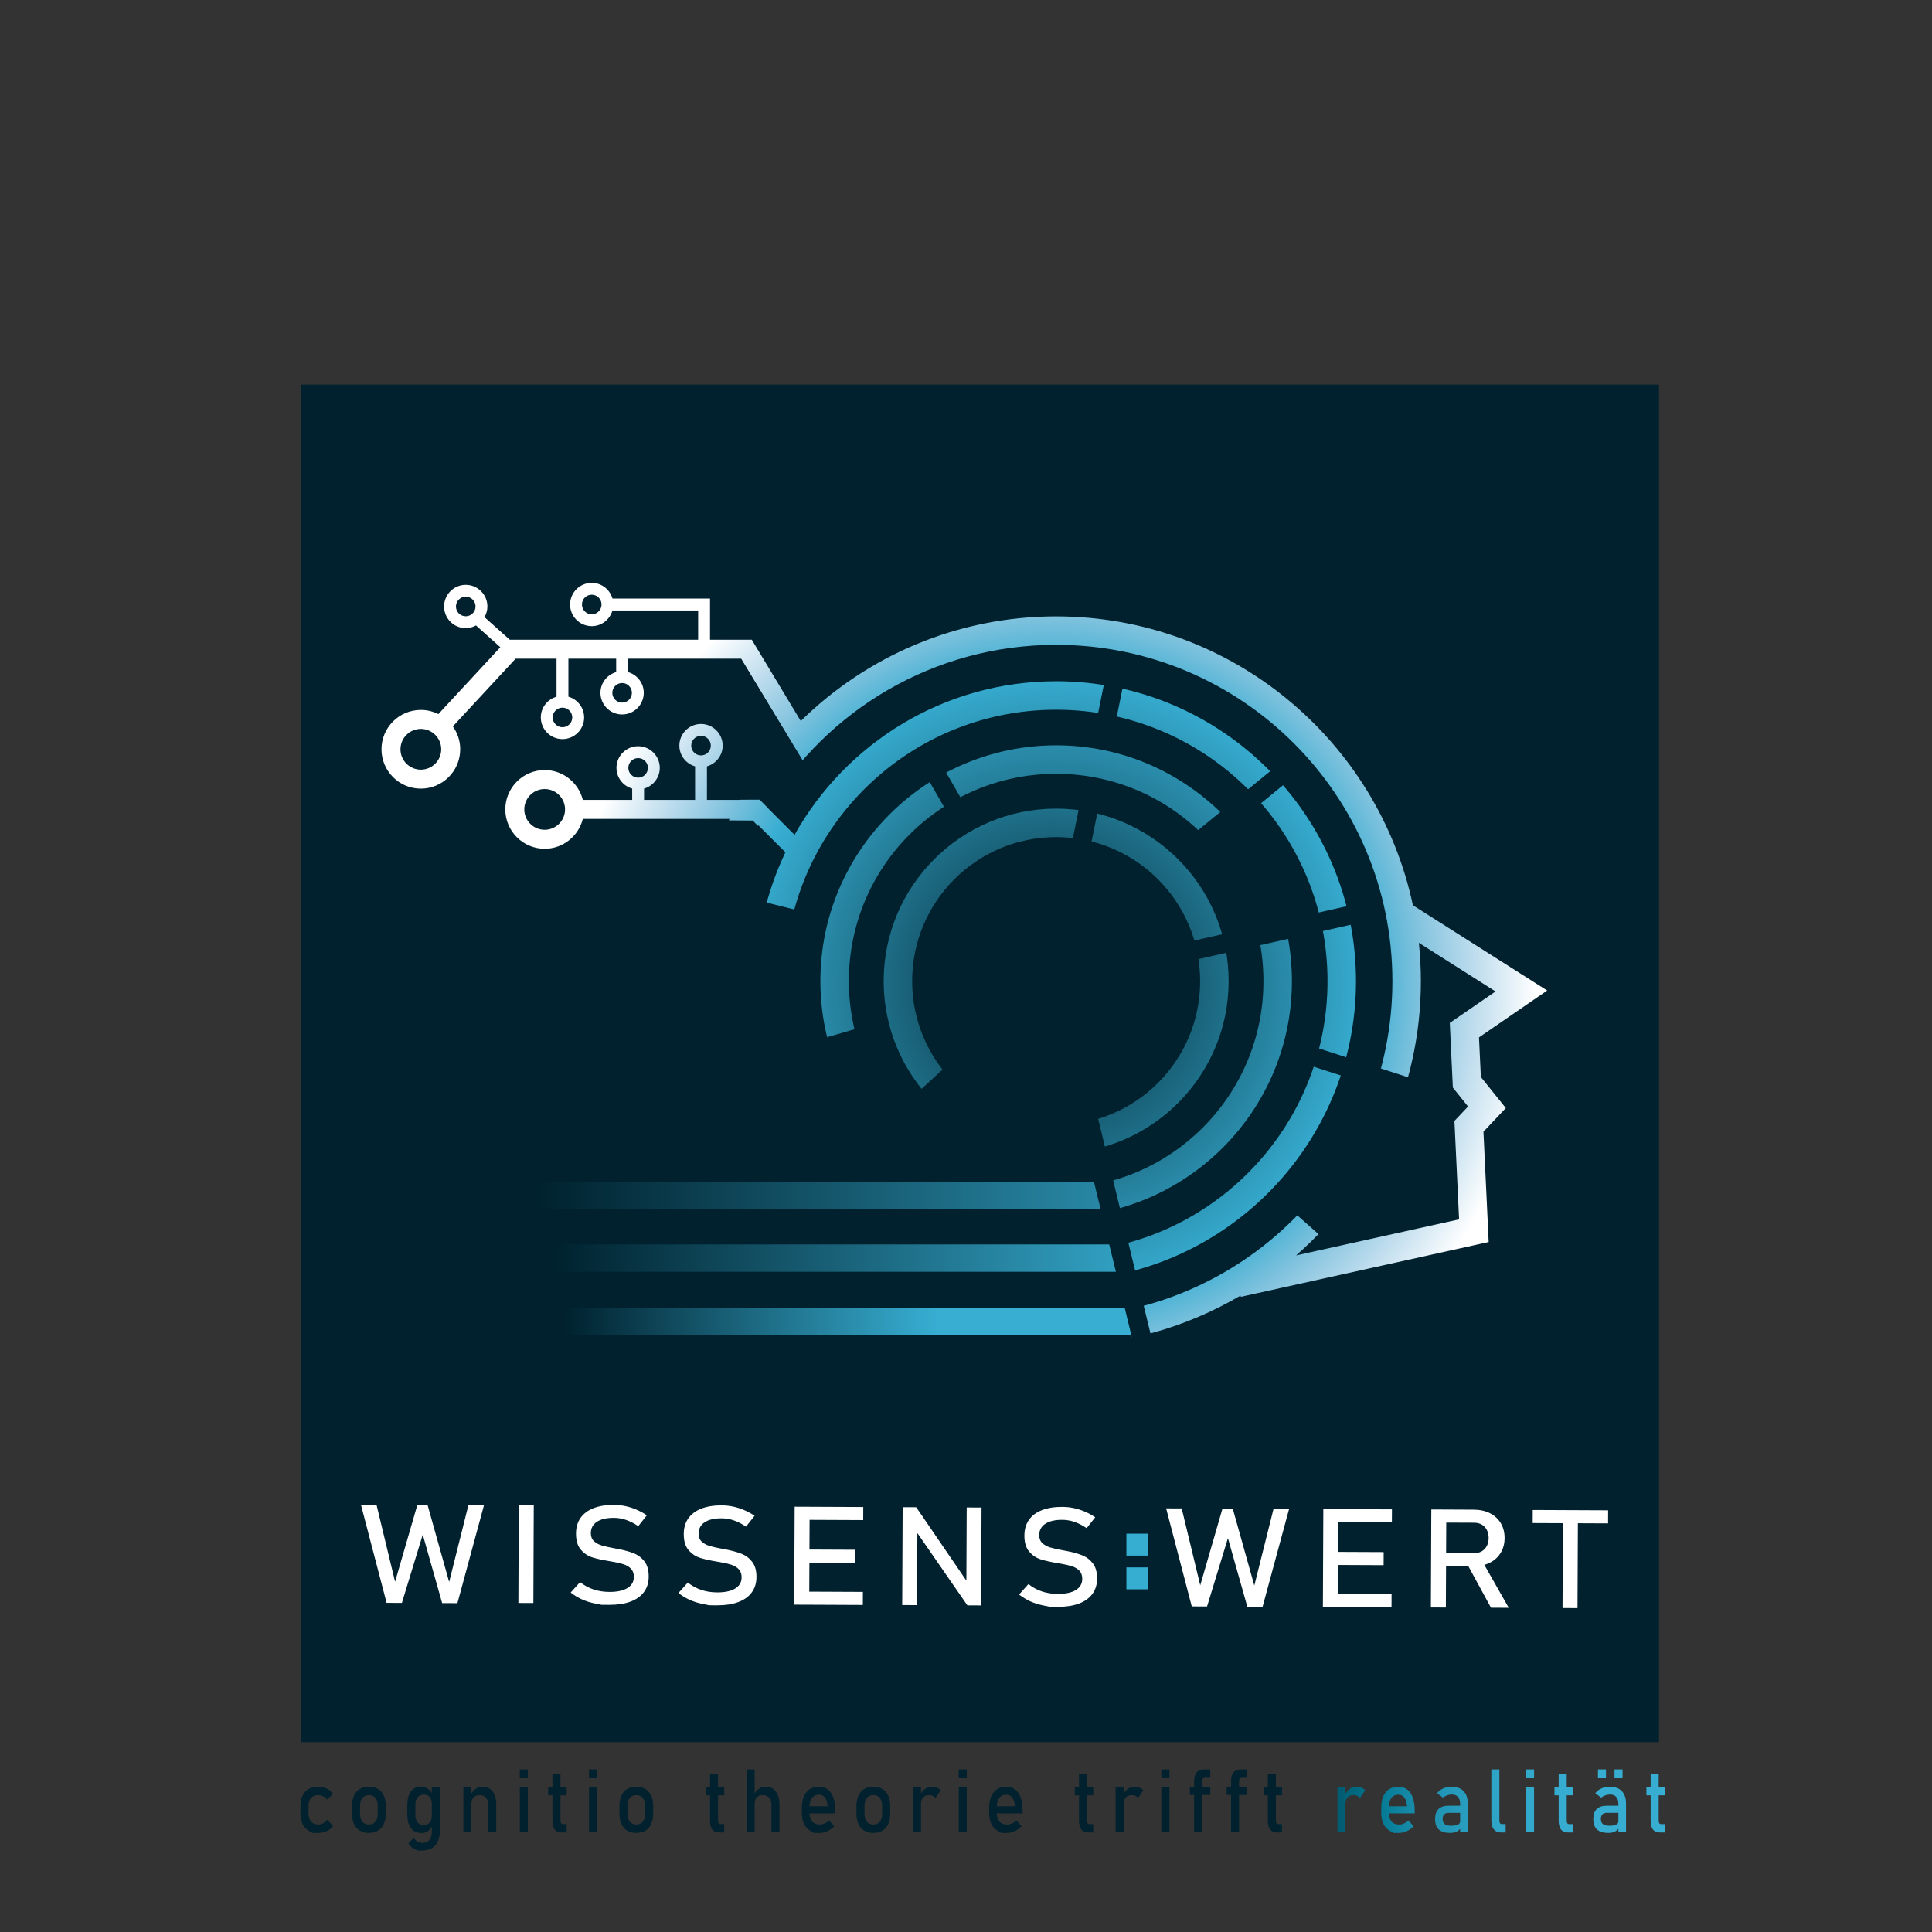 <svg width="100%" height="100%" viewBox="0 0 407 407" version="1.1" xmlns="http://www.w3.org/2000/svg" xmlns:xlink="http://www.w3.org/1999/xlink" xml:space="preserve" xmlns:serif="http://www.serif.com/" style="fill-rule:evenodd;clip-rule:evenodd;stroke-linejoin:round;stroke-miterlimit:2;">
    <rect x="0" y="0" width="407" height="407" fill="#333333" stroke="none"/>
    <g transform="matrix(1,0,0,1,-194.509,-59.987)">
        <rect x="258" y="141" width="286" height="286" style="fill:rgb(0,33,45);"/>
    </g>
    <g transform="matrix(1,0,0,1,-194.509,-59.987)">
        <clipPath id="_clip1">
            <path d="M386.666,266.667C386.666,249.913 400.247,236.332 417,236.332C433.753,236.332 447.334,249.913 447.334,266.667C447.334,283.419 433.753,297 417,297C400.247,297 386.666,283.419 386.666,266.667M380.666,266.667C380.666,286.701 396.966,303 417,303C437.035,303 453.334,286.701 453.334,266.667C453.334,246.632 437.035,230.333 417,230.333C396.966,230.333 380.666,246.632 380.666,266.667"/>
        </clipPath>
        <g clip-path="url(#_clip1)">
            <path d="M417,194L489.668,266.667L417,339.334L344.333,266.667L417,194Z" style="fill:url(#_Radial2);fill-rule:nonzero;"/>
        </g>
    </g>
    <g transform="matrix(1,0,0,1,-194.509,-59.987)">
        <clipPath id="_clip3">
            <path d="M373.333,266.667C373.333,242.55 392.884,223 417,223C441.116,223 460.667,242.55 460.667,266.667C460.667,290.782 441.116,310.333 417,310.333C392.884,310.333 373.333,290.782 373.333,266.667M367.333,266.667C367.333,294.053 389.614,316.333 417,316.333C444.387,316.333 466.667,294.053 466.667,266.667C466.667,239.28 444.387,217 417,217C389.614,217 367.333,239.28 367.333,266.667"/>
        </clipPath>
        <g clip-path="url(#_clip3)">
            <path d="M417,167.333L516.334,266.667L417,366L317.667,266.667L417,167.333Z" style="fill:url(#_Radial4);fill-rule:nonzero;"/>
        </g>
    </g>
    <g transform="matrix(1,0,0,1,-194.509,-59.987)">
        <clipPath id="_clip5">
            <path d="M493.834,266.667C493.834,263.942 493.688,261.252 493.408,258.601L509.557,268.85L499.924,275.473L500.569,289.1L503.772,293.089L500.902,296.125L501.883,316.866L467.546,324.457C483.642,310.364 493.834,289.69 493.834,266.667M304.958,230.5C304.958,228.133 306.883,226.208 309.25,226.208C311.617,226.208 313.542,228.133 313.542,230.5C313.542,232.866 311.617,234.791 309.25,234.791C306.883,234.791 304.958,232.866 304.958,230.5M326.875,221.749C326.875,220.613 327.801,219.688 328.937,219.688C330.075,219.688 331,220.613 331,221.749C331,222.887 330.075,223.812 328.937,223.812C327.801,223.813 326.875,222.887 326.875,221.749M340.125,217.063C340.125,215.926 341.051,215 342.187,215C343.325,215 344.25,215.926 344.25,217.063C344.25,218.201 343.325,219.126 342.187,219.126C341.051,219.125 340.125,218.2 340.125,217.063M278.875,217.833C278.875,215.466 280.8,213.541 283.166,213.541C285.533,213.541 287.458,215.466 287.458,217.833C287.458,220.2 285.533,222.126 283.166,222.126C280.8,222.126 278.875,220.2 278.875,217.833M359.833,266.667C359.833,235.094 385.428,209.5 417,209.5C448.573,209.5 474.167,235.094 474.167,266.667C474.167,298.239 448.573,323.833 417,323.833C385.428,323.833 359.833,298.239 359.833,266.667M310.937,211.125C310.937,209.987 311.863,209.062 313,209.062C314.137,209.062 315.062,209.987 315.062,211.125C315.062,212.262 314.137,213.187 313,213.187C311.863,213.187 310.937,212.262 310.937,211.125M323.5,205.938C323.5,204.801 324.426,203.876 325.562,203.876C326.7,203.876 327.625,204.801 327.625,205.938C327.625,207.075 326.7,208.001 325.562,208.001C324.426,208 323.5,207.074 323.5,205.938M356.273,230.194C368.664,209.608 391.221,195.833 417,195.833C456.12,195.833 487.834,227.546 487.834,266.667C487.834,305.787 456.12,337.499 417,337.499C377.88,337.499 346.166,305.787 346.166,266.667C346.166,254.809 349.095,243.642 354.245,233.823L359.964,239.542C356.037,247.766 353.833,256.963 353.833,266.667C353.833,301.497 382.17,329.833 417,329.833C451.83,329.833 480.167,301.497 480.167,266.667C480.167,231.837 451.83,203.5 417,203.5C393.365,203.5 372.733,216.556 361.904,235.825L356.273,230.194ZM290.562,187.75C290.562,186.613 291.487,185.687 292.625,185.687C293.762,185.687 294.688,186.613 294.688,187.75C294.688,188.887 293.762,189.812 292.625,189.812C291.487,189.813 290.562,188.887 290.562,187.75M317.104,187.333C317.104,186.196 318.029,185.271 319.166,185.271C320.304,185.271 321.229,186.196 321.229,187.333C321.229,188.47 320.304,189.395 319.166,189.395C318.029,189.396 317.104,188.47 317.104,187.333M314.604,187.333C314.604,189.849 316.651,191.896 319.166,191.896C321.246,191.896 322.986,190.489 323.533,188.583L341.583,188.583L341.583,194.749L301.89,194.749L296.574,189.992C296.953,189.327 297.187,188.568 297.187,187.75C297.187,185.234 295.141,183.187 292.625,183.187C290.11,183.187 288.062,185.234 288.062,187.75C288.062,190.266 290.11,192.312 292.625,192.312C293.41,192.312 294.138,192.094 294.784,191.744L299.91,196.333L286.859,210.419C285.745,209.862 284.495,209.541 283.166,209.541C278.594,209.541 274.874,213.261 274.874,217.833C274.874,222.406 278.594,226.125 283.166,226.125C287.739,226.125 291.459,222.406 291.459,217.833C291.459,216.037 290.878,214.378 289.904,213.018L303.124,198.75L311.75,198.75L311.75,206.758C309.844,207.306 308.437,209.046 308.437,211.125C308.437,213.64 310.485,215.687 313,215.687C315.516,215.687 317.562,213.64 317.562,211.125C317.562,209.046 316.156,207.306 314.25,206.758L314.25,198.75L324.312,198.75L324.312,201.571C322.407,202.119 321,203.858 321,205.937C321,208.453 323.047,210.499 325.562,210.499C328.078,210.499 330.125,208.453 330.125,205.937C330.125,203.858 328.719,202.119 326.813,201.571L326.813,198.75L350.62,198.75L360.324,214.849C356.522,219.004 353.184,223.586 350.359,228.499L343.437,228.499L343.437,221.428C345.344,220.881 346.75,219.141 346.75,217.062C346.75,214.547 344.703,212.5 342.187,212.5C339.672,212.5 337.625,214.547 337.625,217.062C337.625,219.141 339.032,220.881 340.937,221.428L340.937,228.499L330.188,228.499L330.188,226.116C332.094,225.569 333.5,223.828 333.5,221.749C333.5,219.234 331.453,217.187 328.937,217.187C326.422,217.187 324.375,219.234 324.375,221.749C324.375,223.828 325.782,225.569 327.687,226.116L327.687,228.499L317.288,228.499C316.39,224.892 313.132,222.208 309.25,222.208C304.678,222.208 300.958,225.927 300.958,230.5C300.958,235.072 304.678,238.792 309.25,238.792C313.132,238.792 316.39,236.107 317.288,232.5L348.208,232.5C343.072,242.8 340.166,254.397 340.166,266.667C340.166,309.032 374.634,343.5 417,343.5C431.164,343.5 444.434,339.631 455.84,332.92L455.899,333.18L508.118,321.633L507.016,298.394L511.727,293.411L506.47,286.867L506.075,278.527L520.441,268.65L492.153,250.699C484.782,215.972 453.89,189.835 417,189.835C396.068,189.835 377.075,198.257 363.204,211.879L352.88,194.75L344.083,194.75L344.083,186.084L323.533,186.084C322.986,184.178 321.246,182.771 319.166,182.771C316.651,182.771 314.604,184.818 314.604,187.333"/>
        </clipPath>
        <g clip-path="url(#_clip5)">
            <path d="M397.657,59.987L600.806,263.135L397.657,466.284L194.509,263.135L397.657,59.987Z" style="fill:url(#_Radial6);fill-rule:nonzero;"/>
        </g>
    </g>
    <g transform="matrix(1,0,0,1,-194.509,-59.987)">
        <g transform="matrix(0.952,0.308,-0.308,0.952,111.426,-134.564)">
            <rect x="468.32" y="283.978" width="28.018" height="4" style="fill:rgb(0,33,45);"/>
        </g>
        <g transform="matrix(0.676,0.737,-0.737,0.676,344.808,-180.825)">
            <rect x="376.108" y="249.444" width="4" height="104.785" style="fill:rgb(0,33,45);"/>
        </g>
        <g transform="matrix(0.279,0.96,-0.96,0.279,524.566,-123.126)">
            <rect x="342.265" y="250.499" width="3.999" height="74.423" style="fill:rgb(0,33,45);"/>
        </g>
        <g transform="matrix(0.97,0.243,-0.243,0.97,71.216,-77.276)">
            <rect x="331.593" y="248.387" width="35.267" height="3.999" style="fill:rgb(0,33,45);"/>
        </g>
        <g transform="matrix(0.633,0.774,-0.774,0.633,345.229,-269.08)">
            <rect x="454.524" y="216.179" width="4" height="27.071" style="fill:rgb(0,33,45);"/>
        </g>
        <g transform="matrix(0.98,0.198,-0.198,0.98,49.396,-80.668)">
            <rect x="426.68" y="200.368" width="4.001" height="13.336" style="fill:rgb(0,33,45);"/>
        </g>
        <g transform="matrix(0.98,0.198,-0.198,0.98,57.06,-78.331)">
            <rect x="418.712" y="226.234" width="4" height="40.567" style="fill:rgb(0,33,45);"/>
        </g>
        <g transform="matrix(0.22,0.976,-0.976,0.22,610.92,-251.506)">
            <rect x="460.691" y="235.69" width="4" height="40.954" style="fill:rgb(0,33,45);"/>
        </g>
        <g transform="matrix(0.747,0.664,-0.664,0.747,328.478,-232.627)">
            <rect x="464.146" y="313.667" width="12.042" height="4.001" style="fill:rgb(0,33,45);"/>
        </g>
        <path d="M493.334,295L492.334,289.333L487.334,287L483,287L478.334,293.667L475,301.333L471,307.667L469.334,312L474.334,318.333L482.667,317L489,311L493.334,295Z" style="fill:rgb(0,33,45);fill-rule:nonzero;"/>
        <path d="M350.62,198.75L365.75,223.703L361.904,235.826L354.531,228.453L345.281,228.469L350.62,198.75Z" style="fill:rgb(0,33,45);fill-rule:nonzero;"/>
        <path d="M359.759,239.85L353.093,232.847L348.003,232.808L337.295,243.558L334.212,256.391L338.545,346.058L384.545,362.308L420.795,365.308L436.045,354.808L433.045,342.308L432.295,335.058L423.045,335.058L397.295,332.058L378.295,321.808L361.295,305.558L349.545,280.558L349.795,264.308L354.045,246.058L359.759,239.85Z" style="fill:rgb(0,33,45);fill-rule:nonzero;"/>
        <path d="M349.667,250.667L364,253.667L364.333,266L366.666,284.667L375.666,298.334L392,311.666L414.334,319.666L429,320.333L430.667,334.333C430.667,334.333 392.667,342.999 391.334,342.999C390,342.999 357.667,318.001 355.667,316.666C353.667,315.333 343.334,289.333 343,287.333C342.667,285.333 349.667,250.667 349.667,250.667" style="fill:rgb(0,33,45);fill-rule:nonzero;"/>
        <path d="M368.667,280.667L378,278.333L384,287.667L395.667,300.666L409.667,304.999L424.334,307.333L428.334,315.333L422,323.666L392,321.333L369.667,297.333L368.667,280.667Z" style="fill:rgb(0,33,45);fill-rule:nonzero;"/>
        <path d="M386,295.333L392.667,289.333L398.333,285C398.333,285 405,287 406,287.333C407,287.666 420.667,291 420.667,291L424.334,297L425.334,305C425.334,305 422,309.332 421,310C420,310.665 404,311.332 404,311.332L386,295.333Z" style="fill:rgb(0,33,45);fill-rule:nonzero;"/>
        <path d="M455.667,251L451,242.667L448.667,238.333L453,234.667L457,232.333L462.667,237.667C462.667,237.667 465.333,243 466,244.333C466.667,245.667 468.334,248.667 468.667,250.667C469,252.667 467.333,255 467.333,255L462.667,256L458.333,256.333L455.667,251Z" style="fill:rgb(0,33,45);fill-rule:nonzero;"/>
        <path d="M282.422,377.044L284.589,377.054L289.13,393.247L293.179,377.091L296.46,377.106L290.874,397.71L287.655,397.696L283.57,383.263L279.173,397.658L275.954,397.645L270.551,376.991L273.832,377.006L277.738,393.197L282.422,377.044Z" style="fill:white;fill-rule:nonzero;"/>
        <g transform="matrix(1,0.004,-0.004,1,1.681,-1.318)">
            <rect x="303.624" y="377.144" width="3.157" height="20.629" style="fill:white;"/>
        </g>
        <path d="M321.248,398.058C321.248,398.058 320.764,397.961 319.794,397.767C318.825,397.575 317.921,397.287 317.082,396.905C316.243,396.522 315.458,396.047 314.728,395.475L316.703,393.27C317.557,393.955 318.498,394.47 319.529,394.816C320.559,395.161 321.678,395.337 322.886,395.341C324.516,395.349 325.781,395.076 326.681,394.528C327.581,393.978 328.033,393.199 328.038,392.186L328.038,392.172C328.041,391.453 327.84,390.882 327.434,390.459C327.028,390.036 326.503,389.723 325.859,389.516C325.215,389.31 324.383,389.12 323.362,388.944C323.331,388.935 323.298,388.93 323.262,388.93C323.226,388.93 323.192,388.925 323.162,388.913L322.929,388.87C321.424,388.629 320.2,388.355 319.257,388.054C318.314,387.751 317.509,387.203 316.842,386.411C316.174,385.619 315.844,384.493 315.851,383.036L315.851,383.022C315.856,381.745 316.173,380.657 316.802,379.755C317.43,378.856 318.344,378.171 319.542,377.703C320.741,377.235 322.182,377.006 323.864,377.013C324.668,377.017 325.46,377.102 326.239,377.265C327.017,377.43 327.785,377.671 328.542,377.993C329.299,378.312 330.042,378.715 330.773,379.201L328.967,381.492C328.113,380.911 327.261,380.474 326.412,380.182C325.562,379.889 324.708,379.742 323.852,379.738C322.314,379.731 321.119,380.008 320.265,380.566C319.412,381.125 318.982,381.92 318.978,382.951L318.977,382.965C318.975,383.675 319.191,384.234 319.628,384.643C320.065,385.051 320.61,385.355 321.265,385.551C321.919,385.748 322.829,385.953 323.994,386.166C324.035,386.176 324.074,386.183 324.109,386.188C324.145,386.193 324.184,386.2 324.226,386.209C324.277,386.219 324.334,386.23 324.396,386.238C324.458,386.248 324.515,386.258 324.566,386.267C325.927,386.529 327.063,386.836 327.975,387.19C328.886,387.544 329.647,388.113 330.258,388.896C330.868,389.678 331.17,390.748 331.165,392.1L331.165,392.128C331.159,393.386 330.83,394.459 330.175,395.351C329.521,396.242 328.577,396.918 327.341,397.381C326.106,397.844 324.617,398.071 322.873,398.064C321.79,398.06 321.248,398.058 321.248,398.058" style="fill:white;fill-rule:nonzero;"/>
        <path d="M343.949,398.158C343.949,398.158 343.465,398.06 342.495,397.867C341.526,397.675 340.622,397.387 339.783,397.005C338.944,396.622 338.159,396.146 337.429,395.575L339.404,393.37C340.258,394.056 341.199,394.57 342.23,394.916C343.26,395.26 344.379,395.437 345.587,395.441C347.217,395.448 348.483,395.176 349.382,394.628C350.282,394.078 350.734,393.298 350.739,392.285L350.739,392.271C350.742,391.552 350.541,390.981 350.135,390.559C349.729,390.136 349.204,389.822 348.56,389.615C347.916,389.409 347.084,389.219 346.063,389.044C346.032,389.035 345.999,389.03 345.963,389.03C345.927,389.029 345.893,389.024 345.863,389.014L345.63,388.97C344.125,388.728 342.901,388.455 341.958,388.153C341.015,387.851 340.21,387.303 339.543,386.51C338.875,385.718 338.545,384.593 338.552,383.136L338.552,383.122C338.557,381.845 338.874,380.756 339.503,379.855C340.131,378.956 341.045,378.271 342.243,377.804C343.442,377.335 344.883,377.105 346.565,377.113C347.369,377.117 348.161,377.201 348.94,377.365C349.718,377.529 350.486,377.771 351.243,378.092C352,378.413 352.743,378.815 353.474,379.3L351.668,381.591C350.814,381.01 349.962,380.574 349.113,380.282C348.263,379.989 347.409,379.842 346.553,379.838C345.015,379.831 343.82,380.108 342.966,380.666C342.113,381.225 341.683,382.02 341.679,383.051L341.678,383.065C341.676,383.775 341.892,384.334 342.329,384.743C342.766,385.151 343.311,385.455 343.966,385.65C344.62,385.847 345.53,386.053 346.695,386.266C346.736,386.276 346.775,386.283 346.81,386.287C346.846,386.293 346.885,386.3 346.927,386.308C346.978,386.318 347.035,386.328 347.097,386.337C347.159,386.346 347.216,386.357 347.267,386.365C348.628,386.628 349.764,386.935 350.676,387.289C351.587,387.643 352.348,388.211 352.959,388.994C353.569,389.777 353.871,390.846 353.866,392.198L353.866,392.226C353.86,393.484 353.531,394.558 352.876,395.45C352.222,396.341 351.278,397.017 350.042,397.48C348.807,397.943 347.318,398.17 345.574,398.163C344.491,398.16 343.949,398.158 343.949,398.158" style="fill:white;fill-rule:nonzero;"/>
        <path d="M361.914,377.396L365.071,377.41L364.98,398.039L361.822,398.025L361.914,377.396ZM363.367,395.278L376.29,395.336L376.278,398.089L363.355,398.03L363.367,395.278ZM363.406,386.41L374.627,386.46L374.615,389.214L363.394,389.163L363.406,386.41ZM363.446,377.401L376.369,377.459L376.357,380.212L363.434,380.154L363.446,377.401Z" style="fill:white;fill-rule:nonzero;"/>
        <path d="M384.662,377.496L387.525,377.508L398.458,393.504L398.086,393.871L398.158,377.556L401.285,377.569L401.194,398.185L398.299,398.171L387.395,382.417L387.767,382.05L387.697,398.124L384.571,398.11L384.662,377.496Z" style="fill:white;fill-rule:nonzero;"/>
        <path d="M415.708,398.475C415.708,398.475 415.223,398.378 414.254,398.185C413.285,397.992 412.38,397.704 411.541,397.323C410.702,396.94 409.918,396.464 409.187,395.893L411.163,393.688C412.016,394.374 412.958,394.888 413.989,395.234C415.019,395.578 416.138,395.754 417.345,395.759C418.975,395.766 420.241,395.494 421.141,394.946C422.04,394.396 422.494,393.616 422.497,392.603L422.497,392.589C422.499,391.87 422.299,391.299 421.893,390.876C421.487,390.453 420.962,390.14 420.318,389.933C419.674,389.727 418.841,389.537 417.82,389.362C417.79,389.353 417.756,389.348 417.72,389.347C417.684,389.347 417.651,389.342 417.62,389.332L417.388,389.289C415.882,389.046 414.658,388.773 413.716,388.471C412.773,388.169 411.968,387.62 411.3,386.828C410.633,386.036 410.303,384.911 410.31,383.454L410.31,383.44C410.315,382.164 410.631,381.074 411.26,380.173C411.889,379.274 412.802,378.589 414.001,378.121C415.2,377.653 416.641,377.423 418.322,377.431C419.127,377.435 419.919,377.519 420.697,377.683C421.475,377.847 422.244,378.089 422.999,378.41C423.758,378.729 424.5,379.133 425.231,379.618L423.426,381.909C422.572,381.328 421.72,380.891 420.87,380.599C420.02,380.307 419.167,380.16 418.311,380.156C416.773,380.149 415.578,380.425 414.724,380.984C413.87,381.543 413.44,382.338 413.436,383.369L413.436,383.383C413.433,384.093 413.65,384.652 414.086,385.061C414.523,385.469 415.069,385.772 415.723,385.968C416.377,386.165 417.287,386.37 418.452,386.584C418.493,386.594 418.532,386.601 418.568,386.605C418.604,386.609 418.643,386.617 418.684,386.626C418.736,386.636 418.792,386.646 418.854,386.654C418.916,386.665 418.973,386.675 419.025,386.683C420.385,386.945 421.521,387.253 422.433,387.607C423.345,387.961 424.106,388.529 424.716,389.312C425.327,390.095 425.629,391.164 425.623,392.516L425.622,392.544C425.617,393.802 425.287,394.876 424.634,395.768C423.98,396.659 423.035,397.335 421.8,397.798C420.564,398.26 419.075,398.488 417.332,398.481C416.249,398.478 415.708,398.475 415.708,398.475" style="fill:white;fill-rule:nonzero;"/>
        <path d="M432.123,395.299L435.435,395.314L435.421,398.35L432.109,398.335L432.123,395.299ZM432.176,383.466L435.489,383.481L435.474,386.518L432.162,386.503L432.176,383.466Z" style="fill:rgb(0,33,45);fill-rule:nonzero;"/>
        <path d="M452.039,377.793L454.205,377.803L458.746,393.997L462.796,377.841L466.077,377.856L460.49,398.46L457.271,398.446L453.188,384.013L448.789,398.408L445.57,398.395L440.167,377.741L443.448,377.756L447.355,393.947L452.039,377.793Z" style="fill:white;fill-rule:nonzero;"/>
        <path d="M473.285,377.888L476.442,377.902L476.35,398.531L473.193,398.517L473.285,377.888ZM474.738,395.771L487.662,395.828L487.649,398.581L474.725,398.523L474.738,395.771ZM474.777,386.903L485.998,386.952L485.986,389.706L474.765,389.656L474.777,386.903ZM474.817,377.895L487.741,377.952L487.728,380.705L474.804,380.648L474.817,377.895Z" style="fill:white;fill-rule:nonzero;"/>
        <path d="M496.033,377.975L499.19,377.989L499.098,398.632L495.941,398.618L496.033,377.975ZM497.369,387.146L505.046,387.181C505.645,387.183 506.177,387.052 506.643,386.789C507.108,386.526 507.468,386.152 507.723,385.666C507.978,385.181 508.108,384.619 508.111,383.985C508.114,383.352 507.989,382.792 507.738,382.303C507.488,381.815 507.134,381.437 506.676,381.17C506.218,380.903 505.684,380.768 505.074,380.766L497.397,380.732L497.41,377.98L504.964,378.014C506.264,378.019 507.405,378.269 508.389,378.766C509.371,379.262 510.132,379.962 510.67,380.869C511.208,381.774 511.474,382.819 511.469,384.001C511.464,385.184 511.186,386.225 510.635,387.126C510.084,388.026 509.314,388.722 508.326,389.208C507.339,389.695 506.2,389.937 504.911,389.932L497.357,389.898L497.369,387.146ZM503.49,389.286L506.635,388.647L512.348,398.689L508.602,398.672L503.49,389.286Z" style="fill:white;fill-rule:nonzero;"/>
        <path d="M517.402,378.082L533.281,378.153L533.269,380.905L517.39,380.835L517.402,378.082ZM523.757,379.799L526.914,379.813L526.83,398.753L523.673,398.739L523.757,379.799Z" style="fill:white;fill-rule:nonzero;"/>
        <rect x="431.797" y="383.07" width="4.621" height="4.621" style="fill:rgb(53,174,210);"/>
        <rect x="431.797" y="390.174" width="4.621" height="4.621" style="fill:rgb(53,174,210);"/>
    </g>
    <g transform="matrix(1,0,0,1,-194.509,-59.987)">
        <clipPath id="_clip7">
            <path d="M313.25,335.484L313.25,341.25L434.328,341.25L433.047,335.484L313.25,335.484Z"/>
        </clipPath>
        <g clip-path="url(#_clip7)">
            <rect x="313.25" y="335.484" width="121.078" height="5.766" style="fill:url(#_Linear8);"/>
        </g>
    </g>
    <g transform="matrix(1,0,0,1,-194.509,-59.987)">
        <clipPath id="_clip9">
            <path d="M310.332,322.133L310.332,327.898L431.41,327.898L430.129,322.133L310.332,322.133Z"/>
        </clipPath>
        <g clip-path="url(#_clip9)">
            <rect x="310.332" y="322.134" width="121.078" height="5.765" style="fill:url(#_Linear10);"/>
        </g>
    </g>
    <g transform="matrix(1,0,0,1,-194.509,-59.987)">
        <clipPath id="_clip11">
            <path d="M307.343,308.975L307.343,314.739L428.453,314.766L427.172,308.906L307.343,308.975Z"/>
        </clipPath>
        <g clip-path="url(#_clip11)">
            <rect x="307.343" y="308.906" width="121.11" height="5.859" style="fill:url(#_Linear12);"/>
        </g>
    </g>
    <g transform="matrix(1,0,0,1,-194.509,-59.987)">
        <clipPath id="_clip13">
            <path d="M259.521,436.862C258.965,437.181 258.539,437.643 258.246,438.251C257.953,438.859 257.806,439.591 257.806,440.446L257.806,442.005C257.806,442.873 257.953,443.614 258.246,444.229C258.539,444.841 258.965,445.31 259.521,445.631C260.078,445.952 260.357,446.113 260.357,446.113L261.536,446.113C261.979,446.113 262.399,446.055 262.795,445.94C263.191,445.825 263.547,445.656 263.863,445.435C264.179,445.211 264.444,444.944 264.66,444.627L263.439,443.334C263.201,443.655 262.919,443.904 262.592,444.081C262.264,444.256 261.922,444.346 261.562,444.346C260.902,444.346 260.394,444.142 260.037,443.735C259.679,443.329 259.501,442.752 259.501,442.005L259.501,440.446C259.501,439.718 259.681,439.153 260.041,438.752C260.401,438.353 260.907,438.151 261.562,438.151C261.915,438.151 262.256,438.233 262.583,438.397C262.91,438.56 263.195,438.793 263.439,439.098L264.66,437.895C264.45,437.574 264.187,437.299 263.871,437.076C263.555,436.851 263.2,436.68 262.804,436.561C262.408,436.442 261.985,436.382 261.536,436.382C260.75,436.383 260.078,436.542 259.521,436.862"/>
        </clipPath>
        <g clip-path="url(#_clip13)">
            <path d="M257.744,436.384L264.66,436.34L264.722,446.113L257.806,446.156L257.744,436.384Z" style="fill:url(#_Linear14);fill-rule:nonzero;"/>
        </g>
    </g>
    <g transform="matrix(1,0,0,1,-194.509,-59.987)">
        <clipPath id="_clip15">
            <path d="M270.844,443.735C270.52,443.329 270.358,442.757 270.358,442.023L270.358,440.456C270.358,439.721 270.52,439.153 270.844,438.752C271.168,438.353 271.626,438.151 272.219,438.151C272.812,438.151 273.271,438.352 273.595,438.752C273.919,439.153 274.081,439.721 274.081,440.456L274.081,442.023C274.081,442.757 273.919,443.329 273.595,443.735C273.271,444.142 272.812,444.346 272.219,444.346C271.626,444.347 271.168,444.143 270.844,443.735M270.3,436.862C269.768,437.181 269.362,437.645 269.083,438.255C268.803,438.866 268.663,439.6 268.663,440.456L268.663,441.995C268.663,442.864 268.803,443.607 269.083,444.223C269.362,444.84 269.768,445.31 270.3,445.631C270.832,445.952 271.471,446.113 272.219,446.113C272.967,446.113 273.607,445.952 274.139,445.631C274.67,445.31 275.076,444.842 275.356,444.233C275.636,443.623 275.775,442.886 275.775,442.024L275.775,440.457C275.775,439.601 275.636,438.867 275.356,438.256C275.076,437.647 274.67,437.183 274.139,436.863C273.607,436.543 272.967,436.384 272.219,436.384C271.471,436.383 270.832,436.542 270.3,436.862"/>
        </clipPath>
        <g clip-path="url(#_clip15)">
            <path d="M268.602,436.384L275.775,436.338L275.836,446.113L268.663,446.158L268.602,436.384Z" style="fill:url(#_Linear16);fill-rule:nonzero;"/>
        </g>
    </g>
    <g transform="matrix(1,0,0,1,-194.509,-59.987)">
        <clipPath id="_clip17">
            <path d="M282.474,443.887C282.166,443.513 282.012,442.983 282.012,442.295L282.012,440.237C282.012,439.545 282.166,439.008 282.474,438.625C282.781,438.242 283.215,438.052 283.775,438.052C284.134,438.052 284.44,438.125 284.693,438.275C284.944,438.423 285.137,438.64 285.27,438.927C285.403,439.211 285.469,439.554 285.469,439.954L285.469,442.496C285.469,442.903 285.403,443.253 285.27,443.544C285.137,443.836 284.944,444.059 284.693,444.213C284.44,444.368 284.134,444.446 283.775,444.446C283.215,444.446 282.781,444.259 282.474,443.887M281.651,436.808C281.217,437.108 280.885,437.547 280.659,438.124C280.432,438.701 280.318,439.396 280.318,440.21L280.318,442.295C280.318,443.105 280.434,443.796 280.667,444.372C280.899,444.95 281.239,445.39 281.685,445.689C282.13,445.99 282.669,446.14 283.301,446.14C283.871,446.14 284.352,445.983 284.742,445.666C285.054,445.414 285.297,445.112 285.469,444.764L285.469,445.966C285.469,446.684 285.292,447.237 284.937,447.629C284.583,448.021 284.082,448.216 283.433,448.216C283.096,448.216 282.773,448.125 282.466,447.944C282.158,447.761 281.893,447.504 281.672,447.17L280.525,448.309C280.808,448.788 281.206,449.161 281.718,449.424C282.23,449.689 282.487,449.821 282.487,449.821L283.459,449.821C284.24,449.821 284.908,449.66 285.461,449.338C286.016,449.018 286.438,448.546 286.728,447.927C287.019,447.308 287.165,446.563 287.165,445.695L287.165,436.521L285.469,436.521L285.469,437.707C285.237,437.329 284.953,437.024 284.618,436.795C284.194,436.503 283.727,436.357 283.217,436.357C282.608,436.356 282.086,436.507 281.651,436.808"/>
        </clipPath>
        <g clip-path="url(#_clip17)">
            <path d="M280.233,436.356L287.165,436.313L287.25,449.82L280.318,449.864L280.233,436.356Z" style="fill:url(#_Linear18);fill-rule:nonzero;"/>
        </g>
    </g>
    <g transform="matrix(1,0,0,1,-194.509,-59.987)">
        <clipPath id="_clip19">
            <path d="M294.685,436.849C294.344,437.095 294.055,437.422 293.818,437.833L293.818,436.52L292.123,436.52L292.123,445.976L293.818,445.976L293.818,439.991C293.818,439.408 293.968,438.955 294.27,438.633C294.573,438.312 295,438.152 295.554,438.152C296.124,438.152 296.567,438.334 296.883,438.698C297.199,439.063 297.357,439.579 297.357,440.247L297.357,445.977L299.052,445.977L299.052,440.238C299.052,439.011 298.796,438.063 298.283,437.391C297.771,436.721 297.047,436.383 296.11,436.383C295.59,436.383 295.115,436.538 294.685,436.849"/>
        </clipPath>
        <g clip-path="url(#_clip19)">
            <path d="M292.062,436.384L299.052,436.34L299.113,445.976L292.123,446.021L292.062,436.384Z" style="fill:url(#_Linear20);fill-rule:nonzero;"/>
        </g>
    </g>
    <g transform="matrix(1,0,0,1,-194.509,-59.987)">
        <clipPath id="_clip21">
            <path d="M304.01,445.977L305.705,445.977L305.705,436.521L304.01,436.521L304.01,445.977ZM304.01,434.589L305.705,434.589L305.705,432.731L304.01,432.731L304.01,434.589Z"/>
        </clipPath>
        <g clip-path="url(#_clip21)">
            <path d="M303.926,432.73L305.705,432.72L305.789,445.976L304.01,445.987L303.926,432.73Z" style="fill:url(#_Linear22);fill-rule:nonzero;"/>
        </g>
    </g>
    <g transform="matrix(1,0,0,1,-194.509,-59.987)">
        <clipPath id="_clip23">
            <path d="M310.887,433.769L310.887,436.521L309.998,436.521L309.998,438.197L310.887,438.197L310.887,443.518C310.887,444.344 311.049,444.967 311.374,445.39C311.697,445.813 312.208,446.023 312.907,446.023L313.887,446.023L313.887,444.255L313.072,444.255C312.912,444.255 312.79,444.193 312.707,444.068C312.623,443.943 312.582,443.765 312.582,443.535L312.582,438.196L313.887,438.196L313.887,436.52L312.582,436.52L312.582,433.769L310.887,433.769Z"/>
        </clipPath>
        <g clip-path="url(#_clip23)">
            <path d="M309.92,433.77L313.887,433.745L313.964,446.021L309.998,446.047L309.92,433.77Z" style="fill:url(#_Linear24);fill-rule:nonzero;"/>
        </g>
    </g>
    <g transform="matrix(1,0,0,1,-194.509,-59.987)">
        <clipPath id="_clip25">
            <path d="M318.595,445.977L320.29,445.977L320.29,436.521L318.595,436.521L318.595,445.977ZM318.595,434.589L320.29,434.589L320.29,432.731L318.595,432.731L318.595,434.589Z"/>
        </clipPath>
        <g clip-path="url(#_clip25)">
            <path d="M318.511,432.73L320.29,432.72L320.374,445.976L318.595,445.987L318.511,432.73Z" style="fill:url(#_Linear26);fill-rule:nonzero;"/>
        </g>
    </g>
    <g transform="matrix(1,0,0,1,-194.509,-59.987)">
        <clipPath id="_clip27">
            <path d="M327.181,443.735C326.856,443.329 326.694,442.757 326.694,442.023L326.694,440.456C326.694,439.721 326.856,439.153 327.181,438.752C327.505,438.353 327.963,438.151 328.555,438.151C329.148,438.151 329.606,438.352 329.93,438.752C330.254,439.153 330.416,439.721 330.416,440.456L330.416,442.023C330.416,442.757 330.254,443.329 329.93,443.735C329.606,444.142 329.148,444.346 328.555,444.346C327.963,444.347 327.505,444.143 327.181,443.735M326.636,436.862C326.104,437.181 325.698,437.645 325.418,438.255C325.138,438.866 324.999,439.6 324.999,440.456L324.999,441.995C324.999,442.864 325.138,443.607 325.418,444.223C325.698,444.84 326.104,445.31 326.636,445.631C327.167,445.952 327.808,446.113 328.555,446.113C329.303,446.113 329.943,445.952 330.475,445.631C331.007,445.31 331.412,444.842 331.692,444.233C331.971,443.623 332.112,442.886 332.112,442.024L332.112,440.457C332.112,439.601 331.971,438.867 331.692,438.256C331.412,437.647 331.007,437.183 330.475,436.863C329.943,436.543 329.303,436.384 328.555,436.384C327.808,436.383 327.167,436.542 326.636,436.862"/>
        </clipPath>
        <g clip-path="url(#_clip27)">
            <path d="M324.938,436.384L332.112,436.338L332.174,446.113L324.999,446.158L324.938,436.384Z" style="fill:url(#_Linear28);fill-rule:nonzero;"/>
        </g>
    </g>
    <g transform="matrix(1,0,0,1,-194.509,-59.987)">
        <clipPath id="_clip29">
            <path d="M344.08,433.769L344.08,436.521L343.191,436.521L343.191,438.197L344.08,438.197L344.08,443.518C344.08,444.344 344.242,444.967 344.566,445.39C344.89,445.813 345.401,446.023 346.099,446.023L347.079,446.023L347.079,444.255L346.264,444.255C346.104,444.255 345.982,444.193 345.9,444.068C345.816,443.943 345.775,443.765 345.775,443.535L345.775,438.196L347.079,438.196L347.079,436.52L345.775,436.52L345.775,433.769L344.08,433.769Z"/>
        </clipPath>
        <g clip-path="url(#_clip29)">
            <path d="M343.113,433.77L347.079,433.745L347.157,446.021L343.191,446.047L343.113,433.77Z" style="fill:url(#_Linear30);fill-rule:nonzero;"/>
        </g>
    </g>
    <g transform="matrix(1,0,0,1,-194.509,-59.987)">
        <clipPath id="_clip31">
            <path d="M351.788,432.729L351.788,445.976L353.483,445.976L353.483,439.962C353.483,439.387 353.633,438.94 353.936,438.624C354.238,438.308 354.666,438.15 355.219,438.15C355.79,438.15 356.233,438.332 356.548,438.696C356.864,439.061 357.023,439.577 357.023,440.245L357.023,445.975L358.717,445.975L358.717,440.236C358.717,439.009 358.461,438.061 357.949,437.389C357.437,436.719 356.712,436.381 355.776,436.381C355.255,436.381 354.78,436.535 354.351,436.842C354.011,437.085 353.721,437.408 353.483,437.811L353.483,432.729L351.788,432.729Z"/>
        </clipPath>
        <g clip-path="url(#_clip31)">
            <path d="M351.704,432.73L358.717,432.687L358.801,445.976L351.788,446.021L351.704,432.73Z" style="fill:url(#_Linear32);fill-rule:nonzero;"/>
        </g>
    </g>
    <g transform="matrix(1,0,0,1,-194.509,-59.987)">
        <clipPath id="_clip33">
            <path d="M365.566,438.752C365.917,438.29 366.414,438.06 367.057,438.06C367.583,438.06 368.003,438.275 368.316,438.703C368.629,439.131 368.81,439.731 368.861,440.502L365.042,440.502C365.069,439.758 365.243,439.175 365.566,438.752M365.096,436.903C364.554,437.249 364.14,437.753 363.854,438.415C363.568,439.077 363.426,439.876 363.426,440.811L363.426,441.876C363.426,442.775 363.574,443.542 363.871,444.177C364.167,444.813 364.597,445.291 365.163,445.62C365.728,445.948 366.01,446.112 366.01,446.112L367.207,446.112C367.745,446.112 368.279,445.989 368.81,445.743C369.342,445.496 369.822,445.149 370.248,444.7L369.134,443.48C368.869,443.751 368.566,443.965 368.229,444.117C367.891,444.268 367.55,444.346 367.207,444.346C366.514,444.346 365.98,444.137 365.603,443.715C365.24,443.313 365.052,442.738 365.039,441.994L370.472,441.994L370.472,441.375C370.472,440.33 370.338,439.435 370.069,438.687C369.8,437.939 369.411,437.369 368.902,436.974C368.392,436.579 367.777,436.381 367.057,436.381C366.293,436.383 365.639,436.557 365.096,436.903"/>
        </clipPath>
        <g clip-path="url(#_clip33)">
            <path d="M363.364,436.384L370.472,436.339L370.534,446.113L363.426,446.158L363.364,436.384Z" style="fill:url(#_Linear34);fill-rule:nonzero;"/>
        </g>
    </g>
    <g transform="matrix(1,0,0,1,-194.509,-59.987)">
        <clipPath id="_clip35">
            <path d="M377.113,443.735C376.788,443.329 376.626,442.757 376.626,442.023L376.626,440.456C376.626,439.721 376.788,439.153 377.113,438.752C377.437,438.353 377.895,438.151 378.487,438.151C379.08,438.151 379.539,438.352 379.862,438.752C380.186,439.153 380.349,439.721 380.349,440.456L380.349,442.023C380.349,442.757 380.186,443.329 379.862,443.735C379.539,444.142 379.08,444.346 378.487,444.346C377.895,444.347 377.437,444.143 377.113,443.735M376.568,436.862C376.036,437.181 375.63,437.645 375.35,438.255C375.07,438.866 374.931,439.6 374.931,440.456L374.931,441.995C374.931,442.864 375.07,443.607 375.35,444.223C375.63,444.84 376.036,445.31 376.568,445.631C377.1,445.952 377.74,446.113 378.487,446.113C379.236,446.113 379.875,445.952 380.407,445.631C380.939,445.31 381.344,444.842 381.624,444.233C381.904,443.623 382.044,442.886 382.044,442.024L382.044,440.457C382.044,439.601 381.904,438.867 381.624,438.256C381.344,437.647 380.939,437.183 380.407,436.863C379.875,436.543 379.236,436.384 378.487,436.384C377.74,436.383 377.1,436.542 376.568,436.862"/>
        </clipPath>
        <g clip-path="url(#_clip35)">
            <path d="M374.869,436.384L382.044,436.338L382.105,446.113L374.931,446.158L374.869,436.384Z" style="fill:url(#_Linear36);fill-rule:nonzero;"/>
        </g>
    </g>
    <g transform="matrix(1,0,0,1,-194.509,-59.987)">
        <clipPath id="_clip37">
            <path d="M389.387,436.853C389.053,437.102 388.767,437.429 388.531,437.835L388.531,436.521L386.836,436.521L386.836,445.977L388.531,445.977L388.531,439.992C388.531,439.414 388.678,438.964 388.975,438.64C389.272,438.314 389.688,438.152 390.226,438.152C390.525,438.152 390.788,438.204 391.015,438.307C391.243,438.41 391.431,438.561 391.58,438.762L392.685,437.121C392.447,436.878 392.169,436.695 391.85,436.57C391.531,436.446 391.176,436.382 390.782,436.382C390.273,436.383 389.808,436.54 389.387,436.853"/>
        </clipPath>
        <g clip-path="url(#_clip37)">
            <path d="M386.775,436.384L392.685,436.347L392.746,445.976L386.836,446.014L386.775,436.384Z" style="fill:url(#_Linear38);fill-rule:nonzero;"/>
        </g>
    </g>
    <g transform="matrix(1,0,0,1,-194.509,-59.987)">
        <clipPath id="_clip39">
            <path d="M396.48,445.977L398.175,445.977L398.175,436.521L396.48,436.521L396.48,445.977ZM396.48,434.589L398.175,434.589L398.175,432.731L396.48,432.731L396.48,434.589Z"/>
        </clipPath>
        <g clip-path="url(#_clip39)">
            <path d="M396.396,432.73L398.175,432.72L398.259,445.976L396.48,445.987L396.396,432.73Z" style="fill:url(#_Linear40);fill-rule:nonzero;"/>
        </g>
    </g>
    <g transform="matrix(1,0,0,1,-194.509,-59.987)">
        <clipPath id="_clip41">
            <path d="M405.022,438.752C405.374,438.29 405.871,438.06 406.514,438.06C407.04,438.06 407.46,438.275 407.773,438.703C408.086,439.131 408.268,439.731 408.317,440.502L404.499,440.502C404.526,439.758 404.7,439.175 405.022,438.752M404.554,436.903C404.011,437.249 403.597,437.753 403.311,438.415C403.026,439.077 402.883,439.876 402.883,440.811L402.883,441.876C402.883,442.775 403.031,443.542 403.328,444.177C403.624,444.813 404.055,445.291 404.62,445.62C405.185,445.948 405.467,446.112 405.467,446.112L406.664,446.112C407.201,446.112 407.736,445.989 408.268,445.743C408.799,445.496 409.279,445.149 409.705,444.7L408.591,443.48C408.326,443.751 408.023,443.965 407.686,444.117C407.348,444.268 407.007,444.346 406.664,444.346C405.971,444.346 405.437,444.137 405.06,443.715C404.696,443.313 404.509,442.738 404.496,441.994L409.929,441.994L409.929,441.375C409.929,440.33 409.795,439.435 409.526,438.687C409.257,437.939 408.868,437.369 408.359,436.974C407.849,436.579 407.235,436.381 406.514,436.381C405.75,436.383 405.096,436.557 404.554,436.903"/>
        </clipPath>
        <g clip-path="url(#_clip41)">
            <path d="M402.821,436.384L409.929,436.339L409.991,446.113L402.883,446.158L402.821,436.384Z" style="fill:url(#_Linear42);fill-rule:nonzero;"/>
        </g>
    </g>
    <g transform="matrix(1,0,0,1,-194.509,-59.987)">
        <clipPath id="_clip43">
            <path d="M421.815,433.769L421.815,436.521L420.925,436.521L420.925,438.197L421.815,438.197L421.815,443.518C421.815,444.344 421.976,444.967 422.3,445.39C422.624,445.813 423.135,446.023 423.833,446.023L424.813,446.023L424.813,444.255L424,444.255C423.839,444.255 423.716,444.193 423.634,444.068C423.551,443.943 423.509,443.765 423.509,443.535L423.509,438.196L424.815,438.196L424.815,436.52L423.509,436.52L423.509,433.769L421.815,433.769Z"/>
        </clipPath>
        <g clip-path="url(#_clip43)">
            <path d="M420.849,433.77L424.813,433.745L424.892,446.021L420.926,446.047L420.849,433.77Z" style="fill:url(#_Linear44);fill-rule:nonzero;"/>
        </g>
    </g>
    <g transform="matrix(1,0,0,1,-194.509,-59.987)">
        <clipPath id="_clip45">
            <path d="M432.073,436.853C431.739,437.102 431.454,437.43 431.218,437.836L431.218,436.521L429.523,436.521L429.523,445.977L431.218,445.977L431.218,439.992C431.218,439.414 431.366,438.964 431.663,438.64C431.959,438.314 432.375,438.152 432.913,438.152C433.212,438.152 433.474,438.204 433.702,438.307C433.929,438.41 434.117,438.561 434.265,438.762L435.371,437.121C435.133,436.878 434.855,436.695 434.536,436.57C434.218,436.446 433.861,436.382 433.469,436.382C432.96,436.383 432.494,436.54 432.073,436.853"/>
        </clipPath>
        <g clip-path="url(#_clip45)">
            <path d="M429.461,436.384L435.372,436.347L435.433,445.976L429.522,446.014L429.461,436.384Z" style="fill:url(#_Linear46);fill-rule:nonzero;"/>
        </g>
    </g>
    <g transform="matrix(1,0,0,1,-194.509,-59.987)">
        <clipPath id="_clip47">
            <path d="M439.167,445.977L440.863,445.977L440.863,436.521L439.167,436.521L439.167,445.977ZM439.167,434.589L440.863,434.589L440.863,432.731L439.167,432.731L439.167,434.589Z"/>
        </clipPath>
        <g clip-path="url(#_clip47)">
            <path d="M439.083,432.73L440.863,432.72L440.947,445.976L439.167,445.987L439.083,432.73Z" style="fill:url(#_Linear48);fill-rule:nonzero;"/>
        </g>
    </g>
    <g transform="matrix(1,0,0,1,-194.509,-59.987)">
        <clipPath id="_clip49">
            <path d="M448.221,432.73C447.49,432.73 446.949,432.938 446.597,433.354C446.245,433.771 446.071,434.397 446.071,435.235L446.071,436.52L445.156,436.52L445.156,438.105L446.071,438.105L446.071,445.976L447.763,445.976L447.763,438.105L449.467,438.105L449.467,436.52L447.763,436.52L447.763,435.218C447.763,435.003 447.806,434.831 447.889,434.697C447.971,434.563 448.094,434.497 448.254,434.497L449.467,434.497L449.467,432.729L448.221,432.729L448.221,432.73Z"/>
        </clipPath>
        <g clip-path="url(#_clip49)">
            <path d="M445.071,432.73L449.467,432.703L449.551,445.976L445.155,446.004L445.071,432.73Z" style="fill:url(#_Linear50);fill-rule:nonzero;"/>
        </g>
    </g>
    <g transform="matrix(1,0,0,1,-194.509,-59.987)">
        <clipPath id="_clip51">
            <path d="M455.996,432.73C455.265,432.73 454.723,432.938 454.372,433.354C454.019,433.771 453.845,434.397 453.845,435.235L453.845,436.52L452.93,436.52L452.93,438.105L453.845,438.105L453.845,445.976L455.539,445.976L455.539,438.105L457.242,438.105L457.242,436.52L455.539,436.52L455.539,435.218C455.539,435.003 455.581,434.831 455.664,434.697C455.747,434.563 455.869,434.497 456.029,434.497L457.242,434.497L457.242,432.729L455.996,432.729L455.996,432.73Z"/>
        </clipPath>
        <g clip-path="url(#_clip51)">
            <path d="M452.846,432.73L457.242,432.703L457.326,445.976L452.93,446.004L452.846,432.73Z" style="fill:url(#_Linear52);fill-rule:nonzero;"/>
        </g>
    </g>
    <g transform="matrix(1,0,0,1,-194.509,-59.987)">
        <clipPath id="_clip53">
            <path d="M461.594,433.769L461.594,436.521L460.706,436.521L460.706,438.197L461.594,438.197L461.594,443.518C461.594,444.344 461.756,444.967 462.08,445.39C462.405,445.813 462.915,446.023 463.613,446.023L464.592,446.023L464.592,444.255L463.779,444.255C463.618,444.255 463.496,444.193 463.413,444.068C463.33,443.943 463.289,443.765 463.289,443.535L463.289,438.196L464.593,438.196L464.593,436.52L463.289,436.52L463.289,433.769L461.594,433.769Z"/>
        </clipPath>
        <g clip-path="url(#_clip53)">
            <path d="M460.628,433.77L464.593,433.745L464.671,446.021L460.706,446.047L460.628,433.77Z" style="fill:url(#_Linear54);fill-rule:nonzero;"/>
        </g>
    </g>
    <g transform="matrix(1,0,0,1,-194.509,-59.987)">
        <clipPath id="_clip55">
            <path d="M478.805,436.853C478.471,437.102 478.186,437.429 477.95,437.835L477.95,436.521L476.255,436.521L476.255,445.977L477.95,445.977L477.95,439.992C477.95,439.414 478.098,438.964 478.393,438.64C478.691,438.314 479.107,438.152 479.644,438.152C479.944,438.152 480.207,438.204 480.434,438.307C480.661,438.41 480.848,438.561 480.998,438.762L482.103,437.121C481.865,436.878 481.586,436.695 481.268,436.57C480.95,436.446 480.593,436.382 480.201,436.382C479.691,436.383 479.226,436.54 478.805,436.853"/>
        </clipPath>
        <g clip-path="url(#_clip55)">
            <path d="M476.193,436.384L482.104,436.347L482.165,445.976L476.254,446.014L476.193,436.384Z" style="fill:url(#_Linear56);fill-rule:nonzero;"/>
        </g>
    </g>
    <g transform="matrix(1,0,0,1,-194.509,-59.987)">
        <clipPath id="_clip57">
            <path d="M487.622,438.752C487.974,438.29 488.47,438.06 489.113,438.06C489.639,438.06 490.059,438.275 490.372,438.703C490.685,439.131 490.866,439.731 490.916,440.502L487.098,440.502C487.125,439.758 487.3,439.175 487.622,438.752M487.152,436.903C486.609,437.249 486.195,437.753 485.91,438.415C485.625,439.077 485.482,439.876 485.482,440.811L485.482,441.876C485.482,442.775 485.63,443.542 485.926,444.177C486.222,444.813 486.654,445.291 487.218,445.62C487.783,445.948 488.066,446.112 488.066,446.112L489.261,446.112C489.799,446.112 490.334,445.989 490.865,445.743C491.397,445.496 491.876,445.149 492.303,444.7L491.19,443.48C490.924,443.751 490.623,443.965 490.285,444.117C489.947,444.269 489.606,444.346 489.262,444.346C488.571,444.346 488.036,444.137 487.66,443.715C487.296,443.313 487.108,442.738 487.095,441.994L492.53,441.994L492.53,441.375C492.53,440.33 492.394,439.435 492.126,438.687C491.858,437.939 491.468,437.369 490.959,436.974C490.449,436.579 489.834,436.381 489.114,436.381C488.349,436.383 487.696,436.557 487.152,436.903"/>
        </clipPath>
        <g clip-path="url(#_clip57)">
            <path d="M485.42,436.384L492.528,436.339L492.591,446.113L485.482,446.158L485.42,436.384Z" style="fill:url(#_Linear58);fill-rule:nonzero;"/>
        </g>
    </g>
    <g transform="matrix(1,0,0,1,-194.509,-59.987)">
        <clipPath id="_clip59">
            <path d="M498.854,444.255C498.563,444.025 498.417,443.669 498.417,443.189C498.417,442.747 498.526,442.417 498.746,442.201C498.965,441.986 499.295,441.878 499.738,441.878L502.106,441.878L502.106,443.663C502.106,443.985 501.947,444.223 501.628,444.373C501.31,444.526 500.826,444.602 500.178,444.602C499.586,444.601 499.145,444.485 498.854,444.255M498.538,436.743C498.003,436.984 497.572,437.319 497.246,437.749L498.485,438.68C498.739,438.473 499.031,438.312 499.361,438.197C499.691,438.082 500.026,438.024 500.37,438.024C500.924,438.024 501.35,438.196 501.654,438.539C501.955,438.883 502.106,439.363 502.106,439.983L502.106,440.383L499.73,440.383C498.754,440.383 498.028,440.617 497.544,441.084C497.064,441.553 496.822,442.254 496.822,443.188C496.822,444.172 497.084,444.906 497.61,445.389C498.135,445.871 498.931,446.113 499.995,446.113C500.356,446.113 500.679,446.072 500.967,445.99C501.255,445.908 501.509,445.785 501.727,445.621C501.869,445.517 501.995,445.392 502.106,445.25L502.106,445.977L503.717,445.977L503.717,439.9C503.717,439.159 503.585,438.526 503.32,438.001C503.053,437.476 502.666,437.074 502.156,436.797C501.646,436.522 501.035,436.383 500.32,436.383C499.666,436.383 499.073,436.504 498.538,436.743"/>
        </clipPath>
        <g clip-path="url(#_clip59)">
            <path d="M496.762,436.384L503.718,436.34L503.779,446.113L496.823,446.157L496.762,436.384Z" style="fill:url(#_Linear60);fill-rule:nonzero;"/>
        </g>
    </g>
    <g transform="matrix(1,0,0,1,-194.509,-59.987)">
        <clipPath id="_clip61">
            <path d="M508.676,432.73L508.676,443.517C508.676,444.312 508.852,444.929 509.204,445.366C509.556,445.804 510.052,446.022 510.695,446.022L511.692,446.022L511.692,444.254L510.894,444.254C510.727,444.254 510.599,444.192 510.507,444.067C510.416,443.942 510.37,443.764 510.37,443.534L510.37,432.73L508.676,432.73Z"/>
        </clipPath>
        <g clip-path="url(#_clip61)">
            <path d="M508.592,432.73L511.691,432.711L511.776,446.021L508.676,446.041L508.592,432.73Z" style="fill:url(#_Linear62);fill-rule:nonzero;"/>
        </g>
    </g>
    <g transform="matrix(1,0,0,1,-194.509,-59.987)">
        <clipPath id="_clip63">
            <path d="M515.985,445.977L517.68,445.977L517.68,436.521L515.985,436.521L515.985,445.977ZM515.985,434.589L517.68,434.589L517.68,432.731L515.985,432.731L515.985,434.589Z"/>
        </clipPath>
        <g clip-path="url(#_clip63)">
            <path d="M515.901,432.73L517.681,432.72L517.765,445.976L515.985,445.987L515.901,432.73Z" style="fill:url(#_Linear64);fill-rule:nonzero;"/>
        </g>
    </g>
    <g transform="matrix(1,0,0,1,-194.509,-59.987)">
        <clipPath id="_clip65">
            <path d="M522.862,433.769L522.862,436.521L521.973,436.521L521.973,438.197L522.862,438.197L522.862,443.518C522.862,444.344 523.024,444.967 523.347,445.39C523.672,445.813 524.182,446.023 524.881,446.023L525.86,446.023L525.86,444.255L525.046,444.255C524.885,444.255 524.764,444.193 524.681,444.068C524.597,443.943 524.557,443.765 524.557,443.535L524.557,438.196L525.861,438.196L525.861,436.52L524.557,436.52L524.557,433.769L522.862,433.769Z"/>
        </clipPath>
        <g clip-path="url(#_clip65)">
            <path d="M521.896,433.77L525.861,433.745L525.938,446.021L521.975,446.047L521.896,433.77Z" style="fill:url(#_Linear66);fill-rule:nonzero;"/>
        </g>
    </g>
    <g transform="matrix(1,0,0,1,-194.509,-59.987)">
        <clipPath id="_clip67">
            <path d="M532.186,444.255C531.897,444.025 531.75,443.669 531.75,443.189C531.75,442.747 531.859,442.417 532.079,442.201C532.298,441.986 532.628,441.878 533.071,441.878L535.44,441.878L535.44,443.663C535.44,443.985 535.28,444.223 534.961,444.373C534.642,444.526 534.159,444.602 533.511,444.602C532.919,444.601 532.479,444.485 532.186,444.255M531.871,436.743C531.336,436.984 530.905,437.319 530.579,437.749L531.817,438.68C532.071,438.473 532.364,438.312 532.693,438.197C533.023,438.082 533.36,438.024 533.703,438.024C534.257,438.024 534.684,438.196 534.986,438.539C535.288,438.883 535.44,439.363 535.44,439.983L535.44,440.383L533.064,440.383C532.087,440.383 531.36,440.617 530.877,441.084C530.396,441.553 530.154,442.254 530.154,443.188C530.154,444.172 530.417,444.906 530.943,445.389C531.469,445.871 532.263,446.113 533.328,446.113C533.688,446.113 534.011,446.072 534.3,445.99C534.588,445.908 534.842,445.785 535.062,445.621C535.202,445.517 535.328,445.392 535.44,445.25L535.44,445.977L537.051,445.977L537.051,439.9C537.051,439.159 536.918,438.526 536.652,438.001C536.386,437.476 535.999,437.074 535.489,436.797C534.98,436.522 534.368,436.383 533.653,436.383C532.999,436.383 532.405,436.504 531.871,436.743M531.136,434.589L532.831,434.589L532.831,432.731L531.136,432.731L531.136,434.589ZM534.625,434.589L536.32,434.589L536.32,432.731L534.625,432.731L534.625,434.589Z"/>
        </clipPath>
        <g clip-path="url(#_clip67)">
            <path d="M530.07,432.73L537.052,432.687L537.137,446.112L530.155,446.157L530.07,432.73Z" style="fill:url(#_Linear68);fill-rule:nonzero;"/>
        </g>
    </g>
    <g transform="matrix(1,0,0,1,-194.509,-59.987)">
        <clipPath id="_clip69">
            <path d="M542.235,433.769L542.235,436.521L541.344,436.521L541.344,438.197L542.235,438.197L542.235,443.518C542.235,444.344 542.396,444.967 542.72,445.39C543.044,445.813 543.555,446.023 544.253,446.023L545.232,446.023L545.232,444.255L544.419,444.255C544.258,444.255 544.135,444.193 544.053,444.068C543.97,443.943 543.928,443.765 543.928,443.535L543.928,438.196L545.233,438.196L545.233,436.52L543.928,436.52L543.928,433.769L542.235,433.769Z"/>
        </clipPath>
        <g clip-path="url(#_clip69)">
            <path d="M541.268,433.77L545.232,433.745L545.311,446.021L541.345,446.047L541.268,433.77Z" style="fill:url(#_Linear70);fill-rule:nonzero;"/>
        </g>
    </g>
    <g transform="matrix(1,0,0,1,-194.509,-59.987)">
        <g transform="matrix(0.237,0.972,-0.972,0.237,631.088,-176.859)">
            <rect x="379.937" y="311.191" width="96.317" height="3.999" style="fill:rgb(0,33,45);"/>
        </g>
        <g transform="matrix(0.499,0.867,-0.867,0.499,393.868,-227.694)">
            <rect x="385.493" y="224.644" width="16.554" height="3.999" style="fill:rgb(0,33,45);"/>
        </g>
    </g>
    <defs>
        <radialGradient id="_Radial2" cx="0" cy="0" r="1" gradientUnits="userSpaceOnUse" gradientTransform="matrix(71.876,71.876,71.876,-71.876,415.993,267.519)"><stop offset="0" style="stop-color:rgb(0,33,45);stop-opacity:1"/><stop offset="0.65" style="stop-color:rgb(55,174,210);stop-opacity:1"/><stop offset="0.69" style="stop-color:rgb(82,180,213);stop-opacity:1"/><stop offset="0.77" style="stop-color:rgb(133,196,223);stop-opacity:1"/><stop offset="0.88" style="stop-color:rgb(193,222,238);stop-opacity:1"/><stop offset="1" style="stop-color:white;stop-opacity:1"/></radialGradient>
        <radialGradient id="_Radial4" cx="0" cy="0" r="1" gradientUnits="userSpaceOnUse" gradientTransform="matrix(71.876,71.876,71.876,-71.876,416.04,267.472)"><stop offset="0" style="stop-color:rgb(0,33,45);stop-opacity:1"/><stop offset="0.65" style="stop-color:rgb(55,174,210);stop-opacity:1"/><stop offset="0.69" style="stop-color:rgb(82,180,213);stop-opacity:1"/><stop offset="0.77" style="stop-color:rgb(133,196,223);stop-opacity:1"/><stop offset="0.88" style="stop-color:rgb(193,222,238);stop-opacity:1"/><stop offset="1" style="stop-color:white;stop-opacity:1"/></radialGradient>
        <radialGradient id="_Radial6" cx="0" cy="0" r="1" gradientUnits="userSpaceOnUse" gradientTransform="matrix(71.876,71.876,71.876,-71.876,416.078,267.52)"><stop offset="0" style="stop-color:rgb(0,33,45);stop-opacity:1"/><stop offset="0.65" style="stop-color:rgb(55,174,210);stop-opacity:1"/><stop offset="0.69" style="stop-color:rgb(82,180,213);stop-opacity:1"/><stop offset="0.77" style="stop-color:rgb(133,196,223);stop-opacity:1"/><stop offset="0.88" style="stop-color:rgb(193,222,238);stop-opacity:1"/><stop offset="1" style="stop-color:white;stop-opacity:1"/></radialGradient>
        <linearGradient id="_Linear8" x1="0" y1="0" x2="1" y2="0" gradientUnits="userSpaceOnUse" gradientTransform="matrix(121.078,0,0,121.078,313.254,338.374)"><stop offset="0" style="stop-color:rgb(0,33,45);stop-opacity:1"/><stop offset="0.65" style="stop-color:rgb(55,174,210);stop-opacity:1"/><stop offset="1" style="stop-color:rgb(55,174,210);stop-opacity:1"/></linearGradient>
        <linearGradient id="_Linear10" x1="0" y1="0" x2="1" y2="0" gradientUnits="userSpaceOnUse" gradientTransform="matrix(206,0,0,206,310.313,325.006)"><stop offset="0" style="stop-color:rgb(0,33,45);stop-opacity:1"/><stop offset="0.65" style="stop-color:rgb(55,174,210);stop-opacity:1"/><stop offset="1" style="stop-color:rgb(55,174,210);stop-opacity:1"/></linearGradient>
        <linearGradient id="_Linear12" x1="0" y1="0" x2="1" y2="0" gradientUnits="userSpaceOnUse" gradientTransform="matrix(252.421,0,0,252.421,307.393,311.487)"><stop offset="0" style="stop-color:rgb(0,33,45);stop-opacity:1"/><stop offset="0.65" style="stop-color:rgb(55,174,210);stop-opacity:1"/><stop offset="1" style="stop-color:rgb(55,174,210);stop-opacity:1"/></linearGradient>
        <linearGradient id="_Linear14" x1="0" y1="0" x2="1" y2="0" gradientUnits="userSpaceOnUse" gradientTransform="matrix(105.333,-0.667,0.667,105.333,444.648,440.108)"><stop offset="0" style="stop-color:rgb(0,33,45);stop-opacity:1"/><stop offset="0.18" style="stop-color:rgb(0,33,45);stop-opacity:1"/><stop offset="0.22" style="stop-color:rgb(0,54,69);stop-opacity:1"/><stop offset="0.27" style="stop-color:rgb(0,78,97);stop-opacity:1"/><stop offset="0.33" style="stop-color:rgb(0,102,125);stop-opacity:1"/><stop offset="0.39" style="stop-color:rgb(5,123,150);stop-opacity:1"/><stop offset="0.46" style="stop-color:rgb(26,141,171);stop-opacity:1"/><stop offset="0.54" style="stop-color:rgb(39,155,188);stop-opacity:1"/><stop offset="0.63" style="stop-color:rgb(48,166,200);stop-opacity:1"/><stop offset="0.75" style="stop-color:rgb(54,172,208);stop-opacity:1"/><stop offset="1" style="stop-color:rgb(55,174,210);stop-opacity:1"/></linearGradient>
        <linearGradient id="_Linear16" x1="0" y1="0" x2="1" y2="0" gradientUnits="userSpaceOnUse" gradientTransform="matrix(105.333,-0.667,0.667,105.333,444.636,440.201)"><stop offset="0" style="stop-color:rgb(0,33,45);stop-opacity:1"/><stop offset="0.18" style="stop-color:rgb(0,33,45);stop-opacity:1"/><stop offset="0.22" style="stop-color:rgb(0,54,69);stop-opacity:1"/><stop offset="0.27" style="stop-color:rgb(0,78,97);stop-opacity:1"/><stop offset="0.33" style="stop-color:rgb(0,102,125);stop-opacity:1"/><stop offset="0.39" style="stop-color:rgb(5,123,150);stop-opacity:1"/><stop offset="0.46" style="stop-color:rgb(26,141,171);stop-opacity:1"/><stop offset="0.54" style="stop-color:rgb(39,155,188);stop-opacity:1"/><stop offset="0.63" style="stop-color:rgb(48,166,200);stop-opacity:1"/><stop offset="0.75" style="stop-color:rgb(54,172,208);stop-opacity:1"/><stop offset="1" style="stop-color:rgb(55,174,210);stop-opacity:1"/></linearGradient>
        <linearGradient id="_Linear18" x1="0" y1="0" x2="1" y2="0" gradientUnits="userSpaceOnUse" gradientTransform="matrix(105.333,-0.667,0.667,105.333,444.645,442.081)"><stop offset="0" style="stop-color:rgb(0,33,45);stop-opacity:1"/><stop offset="0.18" style="stop-color:rgb(0,33,45);stop-opacity:1"/><stop offset="0.22" style="stop-color:rgb(0,54,69);stop-opacity:1"/><stop offset="0.27" style="stop-color:rgb(0,78,97);stop-opacity:1"/><stop offset="0.33" style="stop-color:rgb(0,102,125);stop-opacity:1"/><stop offset="0.39" style="stop-color:rgb(5,123,150);stop-opacity:1"/><stop offset="0.46" style="stop-color:rgb(26,141,171);stop-opacity:1"/><stop offset="0.54" style="stop-color:rgb(39,155,188);stop-opacity:1"/><stop offset="0.63" style="stop-color:rgb(48,166,200);stop-opacity:1"/><stop offset="0.75" style="stop-color:rgb(54,172,208);stop-opacity:1"/><stop offset="1" style="stop-color:rgb(55,174,210);stop-opacity:1"/></linearGradient>
        <linearGradient id="_Linear20" x1="0" y1="0" x2="1" y2="0" gradientUnits="userSpaceOnUse" gradientTransform="matrix(105.326,-0.667,0.667,105.326,444.699,440.266)"><stop offset="0" style="stop-color:rgb(0,33,45);stop-opacity:1"/><stop offset="0.18" style="stop-color:rgb(0,33,45);stop-opacity:1"/><stop offset="0.22" style="stop-color:rgb(0,54,69);stop-opacity:1"/><stop offset="0.27" style="stop-color:rgb(0,78,97);stop-opacity:1"/><stop offset="0.33" style="stop-color:rgb(0,102,125);stop-opacity:1"/><stop offset="0.39" style="stop-color:rgb(5,123,150);stop-opacity:1"/><stop offset="0.46" style="stop-color:rgb(26,141,171);stop-opacity:1"/><stop offset="0.54" style="stop-color:rgb(39,155,188);stop-opacity:1"/><stop offset="0.63" style="stop-color:rgb(48,166,200);stop-opacity:1"/><stop offset="0.75" style="stop-color:rgb(54,172,208);stop-opacity:1"/><stop offset="1" style="stop-color:rgb(55,174,210);stop-opacity:1"/></linearGradient>
        <linearGradient id="_Linear22" x1="0" y1="0" x2="1" y2="0" gradientUnits="userSpaceOnUse" gradientTransform="matrix(105.333,-0.667,0.667,105.333,444.677,438.433)"><stop offset="0" style="stop-color:rgb(0,33,45);stop-opacity:1"/><stop offset="0.18" style="stop-color:rgb(0,33,45);stop-opacity:1"/><stop offset="0.22" style="stop-color:rgb(0,54,69);stop-opacity:1"/><stop offset="0.27" style="stop-color:rgb(0,78,97);stop-opacity:1"/><stop offset="0.33" style="stop-color:rgb(0,102,125);stop-opacity:1"/><stop offset="0.39" style="stop-color:rgb(5,123,150);stop-opacity:1"/><stop offset="0.46" style="stop-color:rgb(26,141,171);stop-opacity:1"/><stop offset="0.54" style="stop-color:rgb(39,155,188);stop-opacity:1"/><stop offset="0.63" style="stop-color:rgb(48,166,200);stop-opacity:1"/><stop offset="0.75" style="stop-color:rgb(54,172,208);stop-opacity:1"/><stop offset="1" style="stop-color:rgb(55,174,210);stop-opacity:1"/></linearGradient>
        <linearGradient id="_Linear24" x1="0" y1="0" x2="1" y2="0" gradientUnits="userSpaceOnUse" gradientTransform="matrix(105.346,-0.667,0.667,105.346,444.68,439.086)"><stop offset="0" style="stop-color:rgb(0,33,45);stop-opacity:1"/><stop offset="0.18" style="stop-color:rgb(0,33,45);stop-opacity:1"/><stop offset="0.22" style="stop-color:rgb(0,54,69);stop-opacity:1"/><stop offset="0.27" style="stop-color:rgb(0,78,97);stop-opacity:1"/><stop offset="0.33" style="stop-color:rgb(0,102,125);stop-opacity:1"/><stop offset="0.39" style="stop-color:rgb(5,123,150);stop-opacity:1"/><stop offset="0.46" style="stop-color:rgb(26,141,171);stop-opacity:1"/><stop offset="0.54" style="stop-color:rgb(39,155,188);stop-opacity:1"/><stop offset="0.63" style="stop-color:rgb(48,166,200);stop-opacity:1"/><stop offset="0.75" style="stop-color:rgb(54,172,208);stop-opacity:1"/><stop offset="1" style="stop-color:rgb(55,174,210);stop-opacity:1"/></linearGradient>
        <linearGradient id="_Linear26" x1="0" y1="0" x2="1" y2="0" gradientUnits="userSpaceOnUse" gradientTransform="matrix(105.333,-0.667,0.667,105.333,444.677,438.558)"><stop offset="0" style="stop-color:rgb(0,33,45);stop-opacity:1"/><stop offset="0.18" style="stop-color:rgb(0,33,45);stop-opacity:1"/><stop offset="0.22" style="stop-color:rgb(0,54,69);stop-opacity:1"/><stop offset="0.27" style="stop-color:rgb(0,78,97);stop-opacity:1"/><stop offset="0.33" style="stop-color:rgb(0,102,125);stop-opacity:1"/><stop offset="0.39" style="stop-color:rgb(5,123,150);stop-opacity:1"/><stop offset="0.46" style="stop-color:rgb(26,141,171);stop-opacity:1"/><stop offset="0.54" style="stop-color:rgb(39,155,188);stop-opacity:1"/><stop offset="0.63" style="stop-color:rgb(48,166,200);stop-opacity:1"/><stop offset="0.75" style="stop-color:rgb(54,172,208);stop-opacity:1"/><stop offset="1" style="stop-color:rgb(55,174,210);stop-opacity:1"/></linearGradient>
        <linearGradient id="_Linear28" x1="0" y1="0" x2="1" y2="0" gradientUnits="userSpaceOnUse" gradientTransform="matrix(105.333,-0.667,0.667,105.333,444.681,440.545)"><stop offset="0" style="stop-color:rgb(0,33,45);stop-opacity:1"/><stop offset="0.18" style="stop-color:rgb(0,33,45);stop-opacity:1"/><stop offset="0.22" style="stop-color:rgb(0,54,69);stop-opacity:1"/><stop offset="0.27" style="stop-color:rgb(0,78,97);stop-opacity:1"/><stop offset="0.33" style="stop-color:rgb(0,102,125);stop-opacity:1"/><stop offset="0.39" style="stop-color:rgb(5,123,150);stop-opacity:1"/><stop offset="0.46" style="stop-color:rgb(26,141,171);stop-opacity:1"/><stop offset="0.54" style="stop-color:rgb(39,155,188);stop-opacity:1"/><stop offset="0.63" style="stop-color:rgb(48,166,200);stop-opacity:1"/><stop offset="0.75" style="stop-color:rgb(54,172,208);stop-opacity:1"/><stop offset="1" style="stop-color:rgb(55,174,210);stop-opacity:1"/></linearGradient>
        <linearGradient id="_Linear30" x1="0" y1="0" x2="1" y2="0" gradientUnits="userSpaceOnUse" gradientTransform="matrix(105.333,-0.667,0.667,105.333,444.645,439.335)"><stop offset="0" style="stop-color:rgb(0,33,45);stop-opacity:1"/><stop offset="0.18" style="stop-color:rgb(0,33,45);stop-opacity:1"/><stop offset="0.22" style="stop-color:rgb(0,54,69);stop-opacity:1"/><stop offset="0.27" style="stop-color:rgb(0,78,97);stop-opacity:1"/><stop offset="0.33" style="stop-color:rgb(0,102,125);stop-opacity:1"/><stop offset="0.39" style="stop-color:rgb(5,123,150);stop-opacity:1"/><stop offset="0.46" style="stop-color:rgb(26,141,171);stop-opacity:1"/><stop offset="0.54" style="stop-color:rgb(39,155,188);stop-opacity:1"/><stop offset="0.63" style="stop-color:rgb(48,166,200);stop-opacity:1"/><stop offset="0.75" style="stop-color:rgb(54,172,208);stop-opacity:1"/><stop offset="1" style="stop-color:rgb(55,174,210);stop-opacity:1"/></linearGradient>
        <linearGradient id="_Linear32" x1="0" y1="0" x2="1" y2="0" gradientUnits="userSpaceOnUse" gradientTransform="matrix(105.333,-0.667,0.667,105.333,444.619,438.795)"><stop offset="0" style="stop-color:rgb(0,33,45);stop-opacity:1"/><stop offset="0.18" style="stop-color:rgb(0,33,45);stop-opacity:1"/><stop offset="0.22" style="stop-color:rgb(0,54,69);stop-opacity:1"/><stop offset="0.27" style="stop-color:rgb(0,78,97);stop-opacity:1"/><stop offset="0.33" style="stop-color:rgb(0,102,125);stop-opacity:1"/><stop offset="0.39" style="stop-color:rgb(5,123,150);stop-opacity:1"/><stop offset="0.46" style="stop-color:rgb(26,141,171);stop-opacity:1"/><stop offset="0.54" style="stop-color:rgb(39,155,188);stop-opacity:1"/><stop offset="0.63" style="stop-color:rgb(48,166,200);stop-opacity:1"/><stop offset="0.75" style="stop-color:rgb(54,172,208);stop-opacity:1"/><stop offset="1" style="stop-color:rgb(55,174,210);stop-opacity:1"/></linearGradient>
        <linearGradient id="_Linear34" x1="0" y1="0" x2="1" y2="0" gradientUnits="userSpaceOnUse" gradientTransform="matrix(105.333,-0.667,0.667,105.333,444.682,440.979)"><stop offset="0" style="stop-color:rgb(0,33,45);stop-opacity:1"/><stop offset="0.18" style="stop-color:rgb(0,33,45);stop-opacity:1"/><stop offset="0.22" style="stop-color:rgb(0,54,69);stop-opacity:1"/><stop offset="0.27" style="stop-color:rgb(0,78,97);stop-opacity:1"/><stop offset="0.33" style="stop-color:rgb(0,102,125);stop-opacity:1"/><stop offset="0.39" style="stop-color:rgb(5,123,150);stop-opacity:1"/><stop offset="0.46" style="stop-color:rgb(26,141,171);stop-opacity:1"/><stop offset="0.54" style="stop-color:rgb(39,155,188);stop-opacity:1"/><stop offset="0.63" style="stop-color:rgb(48,166,200);stop-opacity:1"/><stop offset="0.75" style="stop-color:rgb(54,172,208);stop-opacity:1"/><stop offset="1" style="stop-color:rgb(55,174,210);stop-opacity:1"/></linearGradient>
        <linearGradient id="_Linear36" x1="0" y1="0" x2="1" y2="0" gradientUnits="userSpaceOnUse" gradientTransform="matrix(105.333,-0.667,0.667,105.333,444.681,440.858)"><stop offset="0" style="stop-color:rgb(0,33,45);stop-opacity:1"/><stop offset="0.18" style="stop-color:rgb(0,33,45);stop-opacity:1"/><stop offset="0.22" style="stop-color:rgb(0,54,69);stop-opacity:1"/><stop offset="0.27" style="stop-color:rgb(0,78,97);stop-opacity:1"/><stop offset="0.33" style="stop-color:rgb(0,102,125);stop-opacity:1"/><stop offset="0.39" style="stop-color:rgb(5,123,150);stop-opacity:1"/><stop offset="0.46" style="stop-color:rgb(26,141,171);stop-opacity:1"/><stop offset="0.54" style="stop-color:rgb(39,155,188);stop-opacity:1"/><stop offset="0.63" style="stop-color:rgb(48,166,200);stop-opacity:1"/><stop offset="0.75" style="stop-color:rgb(54,172,208);stop-opacity:1"/><stop offset="1" style="stop-color:rgb(55,174,210);stop-opacity:1"/></linearGradient>
        <linearGradient id="_Linear38" x1="0" y1="0" x2="1" y2="0" gradientUnits="userSpaceOnUse" gradientTransform="matrix(105.333,-0.667,0.667,105.333,444.681,440.854)"><stop offset="0" style="stop-color:rgb(0,33,45);stop-opacity:1"/><stop offset="0.18" style="stop-color:rgb(0,33,45);stop-opacity:1"/><stop offset="0.22" style="stop-color:rgb(0,54,69);stop-opacity:1"/><stop offset="0.27" style="stop-color:rgb(0,78,97);stop-opacity:1"/><stop offset="0.33" style="stop-color:rgb(0,102,125);stop-opacity:1"/><stop offset="0.39" style="stop-color:rgb(5,123,150);stop-opacity:1"/><stop offset="0.46" style="stop-color:rgb(26,141,171);stop-opacity:1"/><stop offset="0.54" style="stop-color:rgb(39,155,188);stop-opacity:1"/><stop offset="0.63" style="stop-color:rgb(48,166,200);stop-opacity:1"/><stop offset="0.75" style="stop-color:rgb(54,172,208);stop-opacity:1"/><stop offset="1" style="stop-color:rgb(55,174,210);stop-opacity:1"/></linearGradient>
        <linearGradient id="_Linear40" x1="0" y1="0" x2="1" y2="0" gradientUnits="userSpaceOnUse" gradientTransform="matrix(105.333,-0.667,0.667,105.333,444.677,439.058)"><stop offset="0" style="stop-color:rgb(0,33,45);stop-opacity:1"/><stop offset="0.18" style="stop-color:rgb(0,33,45);stop-opacity:1"/><stop offset="0.22" style="stop-color:rgb(0,54,69);stop-opacity:1"/><stop offset="0.27" style="stop-color:rgb(0,78,97);stop-opacity:1"/><stop offset="0.33" style="stop-color:rgb(0,102,125);stop-opacity:1"/><stop offset="0.39" style="stop-color:rgb(5,123,150);stop-opacity:1"/><stop offset="0.46" style="stop-color:rgb(26,141,171);stop-opacity:1"/><stop offset="0.54" style="stop-color:rgb(39,155,188);stop-opacity:1"/><stop offset="0.63" style="stop-color:rgb(48,166,200);stop-opacity:1"/><stop offset="0.75" style="stop-color:rgb(54,172,208);stop-opacity:1"/><stop offset="1" style="stop-color:rgb(55,174,210);stop-opacity:1"/></linearGradient>
        <linearGradient id="_Linear42" x1="0" y1="0" x2="1" y2="0" gradientUnits="userSpaceOnUse" gradientTransform="matrix(105.333,-0.667,0.667,105.333,444.64,441.039)"><stop offset="0" style="stop-color:rgb(0,33,45);stop-opacity:1"/><stop offset="0.18" style="stop-color:rgb(0,33,45);stop-opacity:1"/><stop offset="0.22" style="stop-color:rgb(0,54,69);stop-opacity:1"/><stop offset="0.27" style="stop-color:rgb(0,78,97);stop-opacity:1"/><stop offset="0.33" style="stop-color:rgb(0,102,125);stop-opacity:1"/><stop offset="0.39" style="stop-color:rgb(5,123,150);stop-opacity:1"/><stop offset="0.46" style="stop-color:rgb(26,141,171);stop-opacity:1"/><stop offset="0.54" style="stop-color:rgb(39,155,188);stop-opacity:1"/><stop offset="0.63" style="stop-color:rgb(48,166,200);stop-opacity:1"/><stop offset="0.75" style="stop-color:rgb(54,172,208);stop-opacity:1"/><stop offset="1" style="stop-color:rgb(55,174,210);stop-opacity:1"/></linearGradient>
        <linearGradient id="_Linear44" x1="0" y1="0" x2="1" y2="0" gradientUnits="userSpaceOnUse" gradientTransform="matrix(105.32,-0.667,0.667,105.32,444.681,439.809)"><stop offset="0" style="stop-color:rgb(0,33,45);stop-opacity:1"/><stop offset="0.18" style="stop-color:rgb(0,33,45);stop-opacity:1"/><stop offset="0.22" style="stop-color:rgb(0,54,69);stop-opacity:1"/><stop offset="0.27" style="stop-color:rgb(0,78,97);stop-opacity:1"/><stop offset="0.33" style="stop-color:rgb(0,102,125);stop-opacity:1"/><stop offset="0.39" style="stop-color:rgb(5,123,150);stop-opacity:1"/><stop offset="0.46" style="stop-color:rgb(26,141,171);stop-opacity:1"/><stop offset="0.54" style="stop-color:rgb(39,155,188);stop-opacity:1"/><stop offset="0.63" style="stop-color:rgb(48,166,200);stop-opacity:1"/><stop offset="0.75" style="stop-color:rgb(54,172,208);stop-opacity:1"/><stop offset="1" style="stop-color:rgb(55,174,210);stop-opacity:1"/></linearGradient>
        <linearGradient id="_Linear46" x1="0" y1="0" x2="1" y2="0" gradientUnits="userSpaceOnUse" gradientTransform="matrix(105.333,-0.667,0.667,105.333,444.681,441.104)"><stop offset="0" style="stop-color:rgb(0,33,45);stop-opacity:1"/><stop offset="0.18" style="stop-color:rgb(0,33,45);stop-opacity:1"/><stop offset="0.22" style="stop-color:rgb(0,54,69);stop-opacity:1"/><stop offset="0.27" style="stop-color:rgb(0,78,97);stop-opacity:1"/><stop offset="0.33" style="stop-color:rgb(0,102,125);stop-opacity:1"/><stop offset="0.39" style="stop-color:rgb(5,123,150);stop-opacity:1"/><stop offset="0.46" style="stop-color:rgb(26,141,171);stop-opacity:1"/><stop offset="0.54" style="stop-color:rgb(39,155,188);stop-opacity:1"/><stop offset="0.63" style="stop-color:rgb(48,166,200);stop-opacity:1"/><stop offset="0.75" style="stop-color:rgb(54,172,208);stop-opacity:1"/><stop offset="1" style="stop-color:rgb(55,174,210);stop-opacity:1"/></linearGradient>
        <linearGradient id="_Linear48" x1="0" y1="0" x2="1" y2="0" gradientUnits="userSpaceOnUse" gradientTransform="matrix(105.333,-0.667,0.667,105.333,444.653,439.34)"><stop offset="0" style="stop-color:rgb(0,33,45);stop-opacity:1"/><stop offset="0.18" style="stop-color:rgb(0,33,45);stop-opacity:1"/><stop offset="0.22" style="stop-color:rgb(0,54,69);stop-opacity:1"/><stop offset="0.27" style="stop-color:rgb(0,78,97);stop-opacity:1"/><stop offset="0.33" style="stop-color:rgb(0,102,125);stop-opacity:1"/><stop offset="0.39" style="stop-color:rgb(5,123,150);stop-opacity:1"/><stop offset="0.46" style="stop-color:rgb(26,141,171);stop-opacity:1"/><stop offset="0.54" style="stop-color:rgb(39,155,188);stop-opacity:1"/><stop offset="0.63" style="stop-color:rgb(48,166,200);stop-opacity:1"/><stop offset="0.75" style="stop-color:rgb(54,172,208);stop-opacity:1"/><stop offset="1" style="stop-color:rgb(55,174,210);stop-opacity:1"/></linearGradient>
        <linearGradient id="_Linear50" x1="0" y1="0" x2="1" y2="0" gradientUnits="userSpaceOnUse" gradientTransform="matrix(105.333,-0.667,0.667,105.333,444.666,439.396)"><stop offset="0" style="stop-color:rgb(0,33,45);stop-opacity:1"/><stop offset="0.18" style="stop-color:rgb(0,33,45);stop-opacity:1"/><stop offset="0.22" style="stop-color:rgb(0,54,69);stop-opacity:1"/><stop offset="0.27" style="stop-color:rgb(0,78,97);stop-opacity:1"/><stop offset="0.33" style="stop-color:rgb(0,102,125);stop-opacity:1"/><stop offset="0.39" style="stop-color:rgb(5,123,150);stop-opacity:1"/><stop offset="0.46" style="stop-color:rgb(26,141,171);stop-opacity:1"/><stop offset="0.54" style="stop-color:rgb(39,155,188);stop-opacity:1"/><stop offset="0.63" style="stop-color:rgb(48,166,200);stop-opacity:1"/><stop offset="0.75" style="stop-color:rgb(54,172,208);stop-opacity:1"/><stop offset="1" style="stop-color:rgb(55,174,210);stop-opacity:1"/></linearGradient>
        <linearGradient id="_Linear52" x1="0" y1="0" x2="1" y2="0" gradientUnits="userSpaceOnUse" gradientTransform="matrix(105.333,-0.667,0.667,105.333,444.642,439.487)"><stop offset="0" style="stop-color:rgb(0,33,45);stop-opacity:1"/><stop offset="0.18" style="stop-color:rgb(0,33,45);stop-opacity:1"/><stop offset="0.22" style="stop-color:rgb(0,54,69);stop-opacity:1"/><stop offset="0.27" style="stop-color:rgb(0,78,97);stop-opacity:1"/><stop offset="0.33" style="stop-color:rgb(0,102,125);stop-opacity:1"/><stop offset="0.39" style="stop-color:rgb(5,123,150);stop-opacity:1"/><stop offset="0.46" style="stop-color:rgb(26,141,171);stop-opacity:1"/><stop offset="0.54" style="stop-color:rgb(39,155,188);stop-opacity:1"/><stop offset="0.63" style="stop-color:rgb(48,166,200);stop-opacity:1"/><stop offset="0.75" style="stop-color:rgb(54,172,208);stop-opacity:1"/><stop offset="1" style="stop-color:rgb(55,174,210);stop-opacity:1"/></linearGradient>
        <linearGradient id="_Linear54" x1="0" y1="0" x2="1" y2="0" gradientUnits="userSpaceOnUse" gradientTransform="matrix(105.333,-0.667,0.667,105.333,444.629,440.005)"><stop offset="0" style="stop-color:rgb(0,33,45);stop-opacity:1"/><stop offset="0.18" style="stop-color:rgb(0,33,45);stop-opacity:1"/><stop offset="0.22" style="stop-color:rgb(0,54,69);stop-opacity:1"/><stop offset="0.27" style="stop-color:rgb(0,78,97);stop-opacity:1"/><stop offset="0.33" style="stop-color:rgb(0,102,125);stop-opacity:1"/><stop offset="0.39" style="stop-color:rgb(5,123,150);stop-opacity:1"/><stop offset="0.46" style="stop-color:rgb(26,141,171);stop-opacity:1"/><stop offset="0.54" style="stop-color:rgb(39,155,188);stop-opacity:1"/><stop offset="0.63" style="stop-color:rgb(48,166,200);stop-opacity:1"/><stop offset="0.75" style="stop-color:rgb(54,172,208);stop-opacity:1"/><stop offset="1" style="stop-color:rgb(55,174,210);stop-opacity:1"/></linearGradient>
        <linearGradient id="_Linear56" x1="0" y1="0" x2="1" y2="0" gradientUnits="userSpaceOnUse" gradientTransform="matrix(105.333,-0.667,0.667,105.333,444.685,441.384)"><stop offset="0" style="stop-color:rgb(0,33,45);stop-opacity:1"/><stop offset="0.18" style="stop-color:rgb(0,33,45);stop-opacity:1"/><stop offset="0.22" style="stop-color:rgb(0,54,69);stop-opacity:1"/><stop offset="0.27" style="stop-color:rgb(0,78,97);stop-opacity:1"/><stop offset="0.33" style="stop-color:rgb(0,102,125);stop-opacity:1"/><stop offset="0.39" style="stop-color:rgb(5,123,150);stop-opacity:1"/><stop offset="0.46" style="stop-color:rgb(26,141,171);stop-opacity:1"/><stop offset="0.54" style="stop-color:rgb(39,155,188);stop-opacity:1"/><stop offset="0.63" style="stop-color:rgb(48,166,200);stop-opacity:1"/><stop offset="0.75" style="stop-color:rgb(54,172,208);stop-opacity:1"/><stop offset="1" style="stop-color:rgb(55,174,210);stop-opacity:1"/></linearGradient>
        <linearGradient id="_Linear58" x1="0" y1="0" x2="1" y2="0" gradientUnits="userSpaceOnUse" gradientTransform="matrix(105.333,-0.667,0.667,105.333,444.68,441.581)"><stop offset="0" style="stop-color:rgb(0,33,45);stop-opacity:1"/><stop offset="0.18" style="stop-color:rgb(0,33,45);stop-opacity:1"/><stop offset="0.22" style="stop-color:rgb(0,54,69);stop-opacity:1"/><stop offset="0.27" style="stop-color:rgb(0,78,97);stop-opacity:1"/><stop offset="0.33" style="stop-color:rgb(0,102,125);stop-opacity:1"/><stop offset="0.39" style="stop-color:rgb(5,123,150);stop-opacity:1"/><stop offset="0.46" style="stop-color:rgb(26,141,171);stop-opacity:1"/><stop offset="0.54" style="stop-color:rgb(39,155,188);stop-opacity:1"/><stop offset="0.63" style="stop-color:rgb(48,166,200);stop-opacity:1"/><stop offset="0.75" style="stop-color:rgb(54,172,208);stop-opacity:1"/><stop offset="1" style="stop-color:rgb(55,174,210);stop-opacity:1"/></linearGradient>
        <linearGradient id="_Linear60" x1="0" y1="0" x2="1" y2="0" gradientUnits="userSpaceOnUse" gradientTransform="matrix(105.333,-0.667,0.667,105.333,444.643,441.638)"><stop offset="0" style="stop-color:rgb(0,33,45);stop-opacity:1"/><stop offset="0.18" style="stop-color:rgb(0,33,45);stop-opacity:1"/><stop offset="0.22" style="stop-color:rgb(0,54,69);stop-opacity:1"/><stop offset="0.27" style="stop-color:rgb(0,78,97);stop-opacity:1"/><stop offset="0.33" style="stop-color:rgb(0,102,125);stop-opacity:1"/><stop offset="0.39" style="stop-color:rgb(5,123,150);stop-opacity:1"/><stop offset="0.46" style="stop-color:rgb(26,141,171);stop-opacity:1"/><stop offset="0.54" style="stop-color:rgb(39,155,188);stop-opacity:1"/><stop offset="0.63" style="stop-color:rgb(48,166,200);stop-opacity:1"/><stop offset="0.75" style="stop-color:rgb(54,172,208);stop-opacity:1"/><stop offset="1" style="stop-color:rgb(55,174,210);stop-opacity:1"/></linearGradient>
        <linearGradient id="_Linear62" x1="0" y1="0" x2="1" y2="0" gradientUnits="userSpaceOnUse" gradientTransform="matrix(105.333,-0.667,0.667,105.333,444.683,439.801)"><stop offset="0" style="stop-color:rgb(0,33,45);stop-opacity:1"/><stop offset="0.18" style="stop-color:rgb(0,33,45);stop-opacity:1"/><stop offset="0.22" style="stop-color:rgb(0,54,69);stop-opacity:1"/><stop offset="0.27" style="stop-color:rgb(0,78,97);stop-opacity:1"/><stop offset="0.33" style="stop-color:rgb(0,102,125);stop-opacity:1"/><stop offset="0.39" style="stop-color:rgb(5,123,150);stop-opacity:1"/><stop offset="0.46" style="stop-color:rgb(26,141,171);stop-opacity:1"/><stop offset="0.54" style="stop-color:rgb(39,155,188);stop-opacity:1"/><stop offset="0.63" style="stop-color:rgb(48,166,200);stop-opacity:1"/><stop offset="0.75" style="stop-color:rgb(54,172,208);stop-opacity:1"/><stop offset="1" style="stop-color:rgb(55,174,210);stop-opacity:1"/></linearGradient>
        <linearGradient id="_Linear64" x1="0" y1="0" x2="1" y2="0" gradientUnits="userSpaceOnUse" gradientTransform="matrix(105.333,-0.667,0.667,105.333,444.659,439.833)"><stop offset="0" style="stop-color:rgb(0,33,45);stop-opacity:1"/><stop offset="0.18" style="stop-color:rgb(0,33,45);stop-opacity:1"/><stop offset="0.22" style="stop-color:rgb(0,54,69);stop-opacity:1"/><stop offset="0.27" style="stop-color:rgb(0,78,97);stop-opacity:1"/><stop offset="0.33" style="stop-color:rgb(0,102,125);stop-opacity:1"/><stop offset="0.39" style="stop-color:rgb(5,123,150);stop-opacity:1"/><stop offset="0.46" style="stop-color:rgb(26,141,171);stop-opacity:1"/><stop offset="0.54" style="stop-color:rgb(39,155,188);stop-opacity:1"/><stop offset="0.63" style="stop-color:rgb(48,166,200);stop-opacity:1"/><stop offset="0.75" style="stop-color:rgb(54,172,208);stop-opacity:1"/><stop offset="1" style="stop-color:rgb(55,174,210);stop-opacity:1"/></linearGradient>
        <linearGradient id="_Linear66" x1="0" y1="0" x2="1" y2="0" gradientUnits="userSpaceOnUse" gradientTransform="matrix(105.333,-0.667,0.667,105.333,444.629,440.38)"><stop offset="0" style="stop-color:rgb(0,33,45);stop-opacity:1"/><stop offset="0.18" style="stop-color:rgb(0,33,45);stop-opacity:1"/><stop offset="0.22" style="stop-color:rgb(0,54,69);stop-opacity:1"/><stop offset="0.27" style="stop-color:rgb(0,78,97);stop-opacity:1"/><stop offset="0.33" style="stop-color:rgb(0,102,125);stop-opacity:1"/><stop offset="0.39" style="stop-color:rgb(5,123,150);stop-opacity:1"/><stop offset="0.46" style="stop-color:rgb(26,141,171);stop-opacity:1"/><stop offset="0.54" style="stop-color:rgb(39,155,188);stop-opacity:1"/><stop offset="0.63" style="stop-color:rgb(48,166,200);stop-opacity:1"/><stop offset="0.75" style="stop-color:rgb(54,172,208);stop-opacity:1"/><stop offset="1" style="stop-color:rgb(55,174,210);stop-opacity:1"/></linearGradient>
        <linearGradient id="_Linear68" x1="0" y1="0" x2="1" y2="0" gradientUnits="userSpaceOnUse" gradientTransform="matrix(105.333,-0.667,0.667,105.333,444.666,440.021)"><stop offset="0" style="stop-color:rgb(0,33,45);stop-opacity:1"/><stop offset="0.18" style="stop-color:rgb(0,33,45);stop-opacity:1"/><stop offset="0.22" style="stop-color:rgb(0,54,69);stop-opacity:1"/><stop offset="0.27" style="stop-color:rgb(0,78,97);stop-opacity:1"/><stop offset="0.33" style="stop-color:rgb(0,102,125);stop-opacity:1"/><stop offset="0.39" style="stop-color:rgb(5,123,150);stop-opacity:1"/><stop offset="0.46" style="stop-color:rgb(26,141,171);stop-opacity:1"/><stop offset="0.54" style="stop-color:rgb(39,155,188);stop-opacity:1"/><stop offset="0.63" style="stop-color:rgb(48,166,200);stop-opacity:1"/><stop offset="0.75" style="stop-color:rgb(54,172,208);stop-opacity:1"/><stop offset="1" style="stop-color:rgb(55,174,210);stop-opacity:1"/></linearGradient>
        <linearGradient id="_Linear70" x1="0" y1="0" x2="1" y2="0" gradientUnits="userSpaceOnUse" gradientTransform="matrix(105.359,-0.667,0.667,105.359,444.634,440.515)"><stop offset="0" style="stop-color:rgb(0,33,45);stop-opacity:1"/><stop offset="0.18" style="stop-color:rgb(0,33,45);stop-opacity:1"/><stop offset="0.22" style="stop-color:rgb(0,54,69);stop-opacity:1"/><stop offset="0.27" style="stop-color:rgb(0,78,97);stop-opacity:1"/><stop offset="0.33" style="stop-color:rgb(0,102,125);stop-opacity:1"/><stop offset="0.39" style="stop-color:rgb(5,123,150);stop-opacity:1"/><stop offset="0.46" style="stop-color:rgb(26,141,171);stop-opacity:1"/><stop offset="0.54" style="stop-color:rgb(39,155,188);stop-opacity:1"/><stop offset="0.63" style="stop-color:rgb(48,166,200);stop-opacity:1"/><stop offset="0.75" style="stop-color:rgb(54,172,208);stop-opacity:1"/><stop offset="1" style="stop-color:rgb(55,174,210);stop-opacity:1"/></linearGradient>
    </defs>
</svg>
